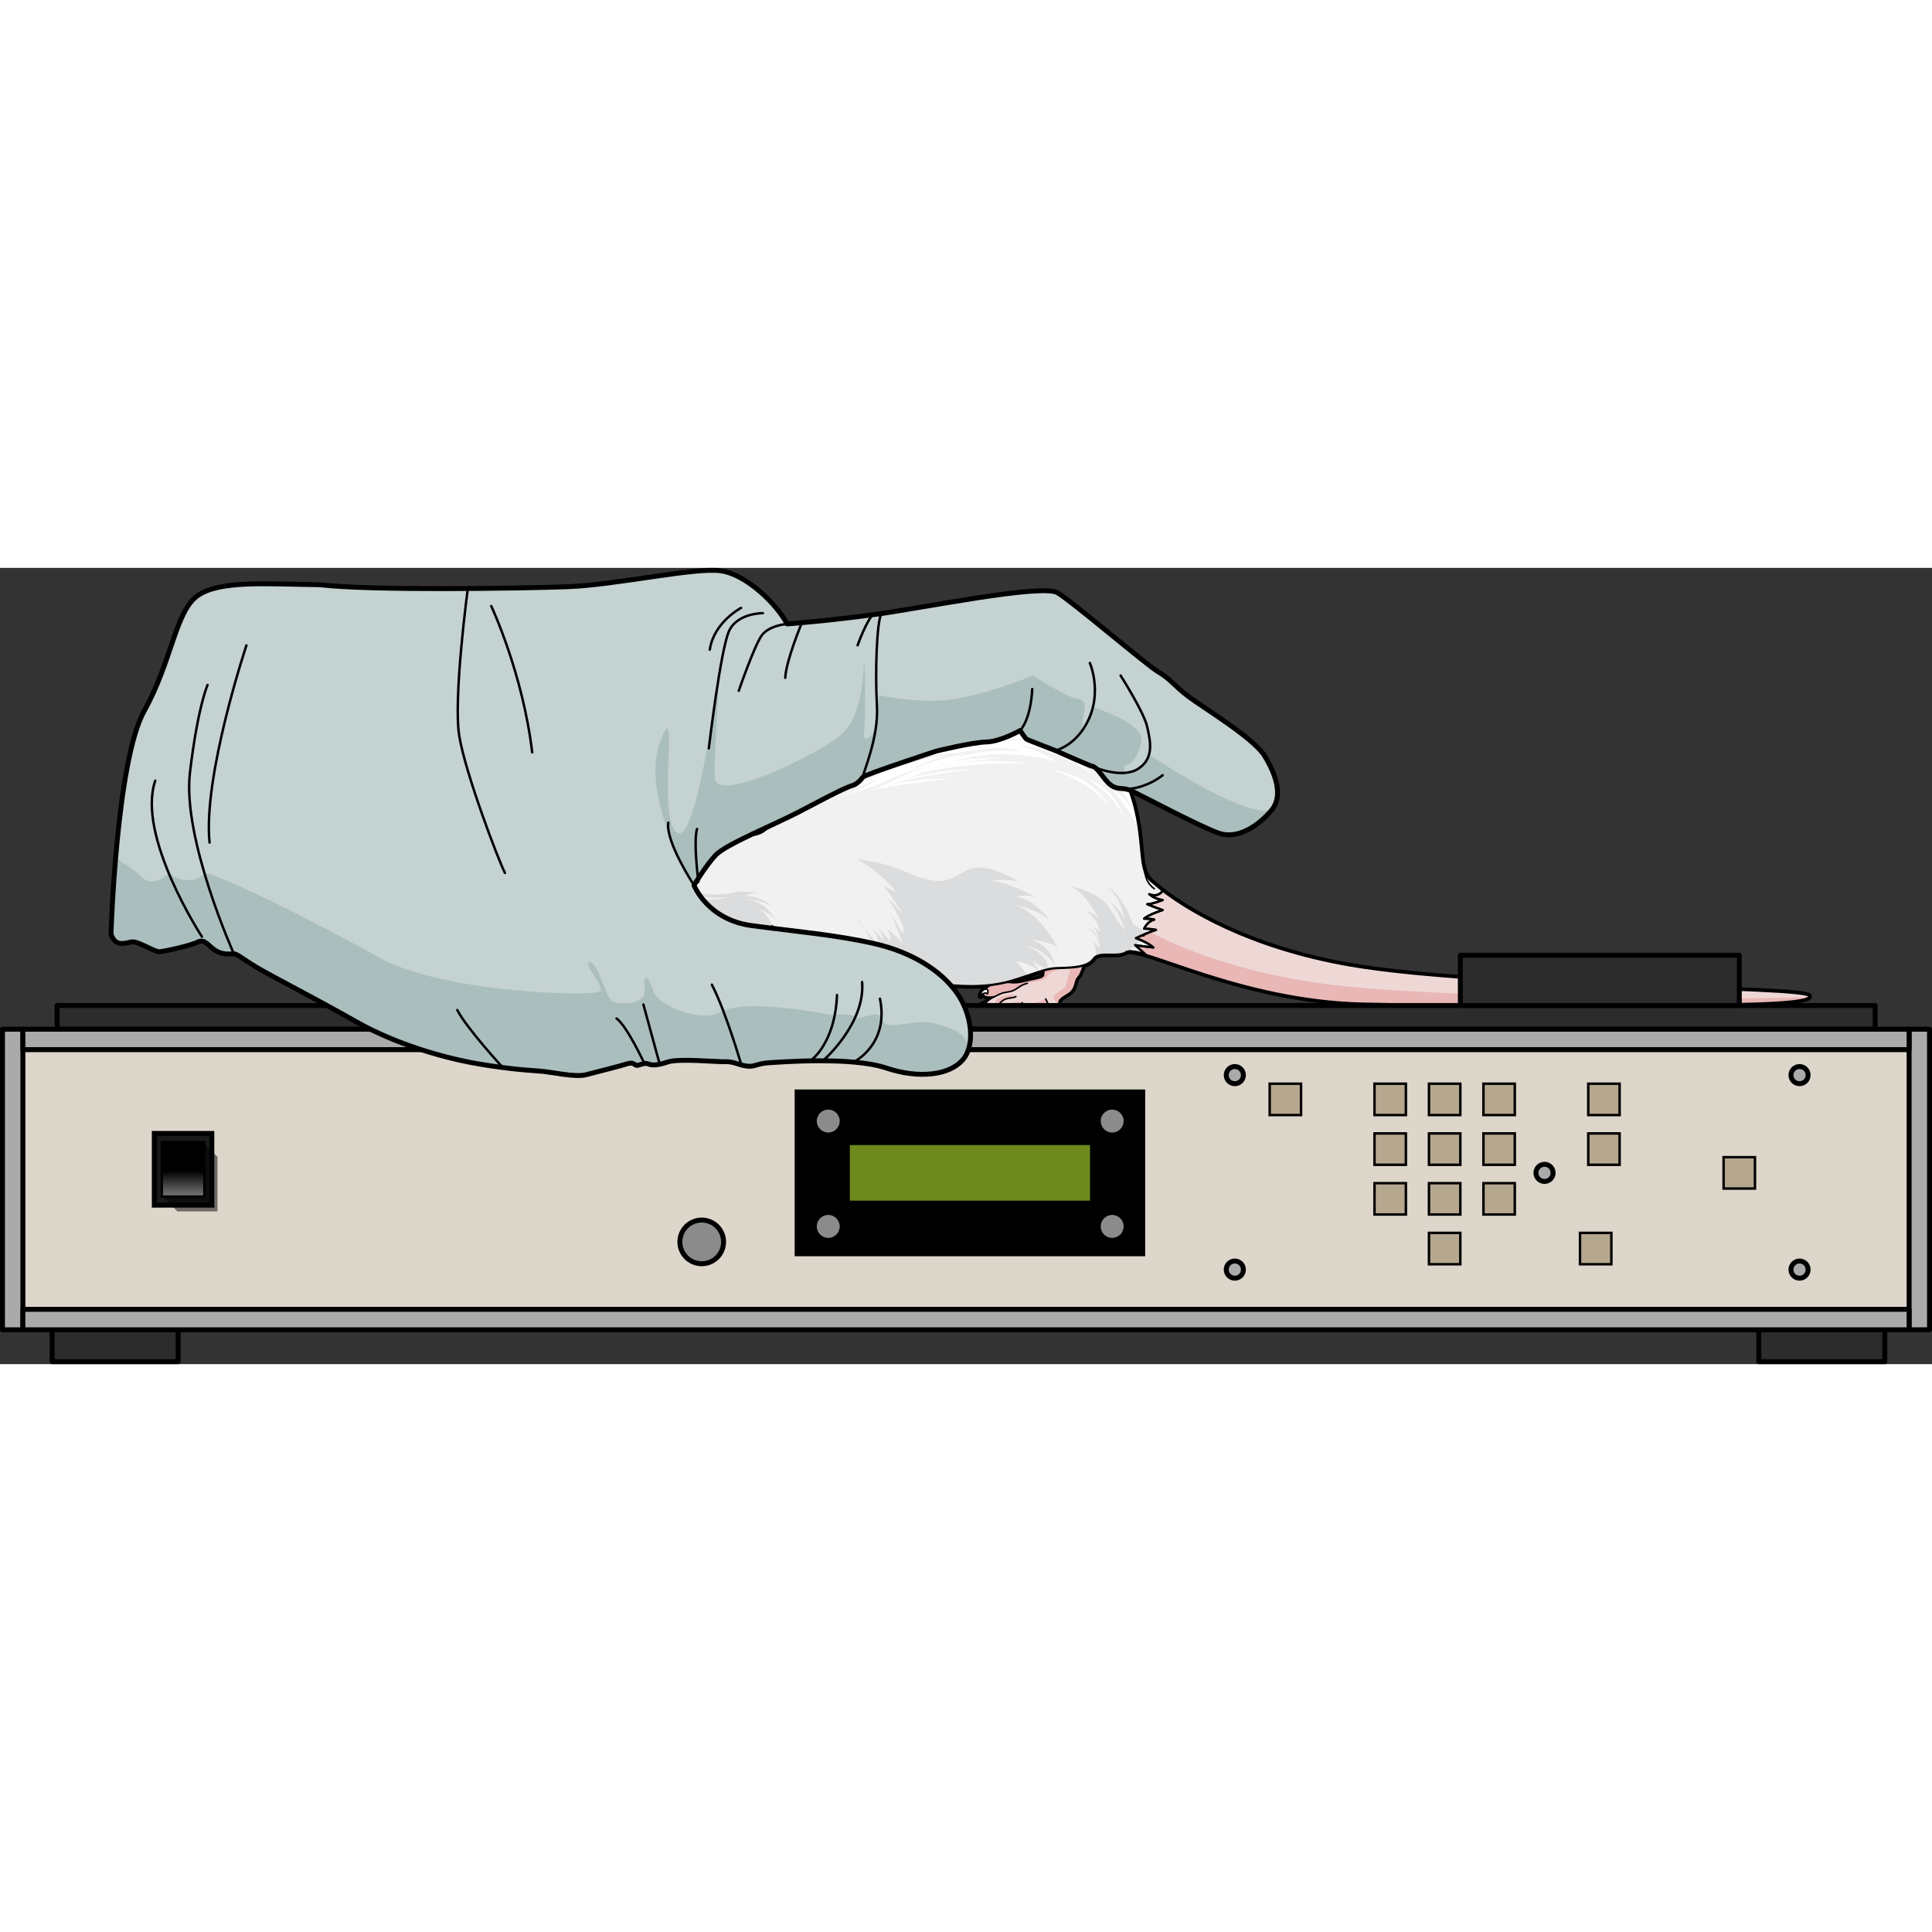 <?xml version="1.0" encoding="utf-8"?>
<!-- Created by: Science Figures, www.sciencefigures.org, Generator: Science Figures Editor -->
<!DOCTYPE svg PUBLIC "-//W3C//DTD SVG 1.1//EN" "http://www.w3.org/Graphics/SVG/1.1/DTD/svg11.dtd">
<svg version="1.1" id="Layer_1" xmlns="http://www.w3.org/2000/svg" xmlns:xlink="http://www.w3.org/1999/xlink" 
	 width="800px" height="800px" viewBox="0 0 390.166 160.807" enable-background="new 0 0 390.166 160.807"
	 xml:space="preserve">
<rect x="0" y="0" width="390.166" height="160.807" fill="#333333" stroke="none"/>
<g>
	<g>
		<g>
			
				<path fill="none" stroke="#000000" stroke-width="1.052" stroke-linecap="round" stroke-linejoin="round" stroke-miterlimit="10" d="
				M272.623,80.293c-20.768-3.607-32.987-11.403-37.829-15.105l0.01,0.008l-2.438-2.04c-2.01-2.01-1.585-4.917-2.379-10.52
				c-0.793-5.604-2.694-11.315-6.45-15.491c-3.754-4.177-5.286-8.724-11.364-11.684c-6.081-2.961-13.694-5.552-20.089-4.335
				c-6.398,1.215-13.11,2.907-18.292,6.555c-5.181,3.649-7.666,7.033-11.948,7.348c-3.584,0.267-9.096-0.838-12.684-0.396
				l0.005-0.006c-0.255-2.625,1.154-4.251,0.997-5.994c-0.16-1.744-3.015-0.793-5.182,0.951c-2.17,1.746-1.955,5.763-2.348,8.301
				l0.006-0.001c-0.332,0.396-0.64,0.855-0.938,1.428c-1.27,2.432-4.493,3.647-6.609,4.281c-2.115,0.635-5.073,1.955-6.766,3.7
				c-1.691,1.746-4.968,4.324-7.505,6.762c-2.541,2.438-4.548,3.919-5.659,4.976c-1.108,1.057-1.163,2.272-0.527,3.331
				c0.633,1.058,1.269,2.749,1.743,2.8c0.478,0.055,1.113,0,1.269,0.688c0.159,0.688,0.478,1.48,2.328,2.274
				c1.85,0.792,2.379,1.373,6.344,1.427c3.963,0.055,5.973,0.158,8.088,0.581c2.113,0.423,4.176-0.952,7.136,0
				c2.961,0.95,7.14,2.962,10.205,4.865c3.065,1.902,4.653,2.748,2.801,4.971c-1.849,2.218-2.061,3.804-4.177,4.281
				c-2.112,0.475-3.858,0.103-5.021,0.58c-1.163,0.475-2.062,0.846-3.225,1.004c-0.742,0.102-1.248,0.321-1.587,0.624
				c-1.678-0.028-2.139,1.621-2.139,1.621c0.692-0.797,1.399-0.736,1.729-0.646c0.079,0.245,0.277,0.47,0.459,0.63
				c-0.602,0.418-0.787,1.075-0.787,1.075c0.394-0.428,0.794-0.503,1.1-0.47c0.05,0.292,0.285,0.655,1.173,0.655
				c1.48,0,2.222,0.054,3.33-0.317c1.11-0.37,2.59-0.315,2.59-0.315l0.065,0.075c-0.989,0.308-1.077,1.561-1.077,1.561
				c0.617-0.979,1.414-0.653,1.414-0.653c0.083-0.083,0.148-0.188,0.196-0.296l0.46,0.527c1.48,0.055,1.689-0.634,3.012-0.581
				c1.322,0.054,2.222-0.263,2.854-0.633c0.636-0.371,2.222-0.213,2.802-0.848c0.583-0.635,2.54-0.528,4.759-1.32
				c2.22-0.792,5.709-3.065,9.463-2.643c3.754,0.421,4.812-0.213,7.824-0.477c3.014-0.266,5.127-0.107,9.41,0.526
				c3.358,0.499,7.56,0.787,11.588,0.207l-0.391,0.066c0,0-0.977,0.332-1.509,0.922c-0.865,0.301-0.873,1.406-0.873,1.406
				c0.197-0.261,0.377-0.421,0.539-0.521c0.133,1.058,2.357,0.578,2.357,0.578c-0.724,0.292-1.345,0.778-1.827,1.296
				c-0.012-0.001-0.021-0.008-0.033-0.007c-1.414,0.106-1.414,1.738-1.414,1.738c0.244-0.325,0.467-0.523,0.664-0.639
				c-0.291,0.585-0.318,1.06,0.049,1.13c0.486,0.094,1.232-0.13,1.814-0.369c-0.255,0.474-0.265,0.993-0.265,0.993
				c0.243-0.324,0.465-0.521,0.663-0.637c-0.123,0.316-0.18,0.629,0.011,0.731c0.249,0.134,0.93,0.063,1.486-0.024
				c-0.062,0.266-0.064,0.471-0.064,0.471c0.201-0.269,0.385-0.435,0.556-0.556c0.187-0.036,0.31-0.063,0.31-0.063
				s-0.479,0.272-0.172,0.53c0.31,0.255,1.54,0.188,2.837-0.223c1.297-0.41,1.297-1.642,1.913-1.642
				c0.613,0,1.877-0.066,2.563-0.441c0.683-0.377,1.81,0.171,2.254,0.784c0.444,0.615,1.309,2.044,2.356,1.264
				c0.169-0.125,0.177-0.368,0.115-0.66c0.245-0.153,0.559-0.011,0.559-0.011c-0.181-0.754-0.556-0.938-0.888-0.933
				c-0.181-0.418-0.377-0.838-0.467-1.163c-0.24-0.854,0.305-1.162,1.878-2.151c1.569-0.991,1.196-2.563,1.845-3.245
				c0.65-0.684,0.717-1.457,1.279-2.511v-0.003c0.838-0.271,1.517-0.675,1.931-1.285c1.112-1.64,4.748-0.195,6.559-1.322
				c3.036-1.483,22.979,9.79,47.813,10.361c13.298,0.307,29.766,0.577,42.792,0.307c14.105-0.293,47.398,0.502,47.398-1.778
				C365.4,84.477,300.392,85.116,272.623,80.293z M210.691,82.35c-0.171,0.514-2.461,0.787-3.719,1.117
				c-2.797,0.729-3.054-0.064-4.468,0.372l-0.166,0.028c0.568-0.119,1.136-0.251,1.689-0.411c3.05-0.887,4.959-1.67,6.663-2.15
				v0.001C210.832,81.269,210.863,81.838,210.691,82.35z M232.184,73.563c-0.396,0.155-0.788,0.318-1.147,0.476
				C231.397,73.882,231.784,73.72,232.184,73.563z M230.561,74.248c-0.67,0.301-1.148,0.533-1.148,0.533
				S229.89,74.549,230.561,74.248z"/>
			<g>
				<path fill="#EED8D6" d="M218.907,80.251c-0.563,1.054-0.629,1.827-1.279,2.511c-0.648,0.682-0.275,2.254-1.845,3.245
					c-1.573,0.989-2.118,1.297-1.878,2.151c0.237,0.855,1.213,2.371,0.681,2.767c-1.048,0.78-1.912-0.648-2.356-1.264
					c-0.444-0.613-1.571-1.161-2.254-0.784c-0.686,0.375-1.949,0.441-2.563,0.441c-0.616,0-0.616,1.231-1.913,1.642
					c-1.297,0.411-2.527,0.478-2.837,0.223c-0.308-0.258,0.172-0.53,0.172-0.53s-1.843,0.411-2.287,0.172
					c-0.447-0.241,0.444-1.641,0.444-1.539c0,0.104-1.779,0.991-2.668,0.82c-0.889-0.17,0.444-2.664,2.562-3.519
					c0,0-2.543,0.549-2.354-0.82c0.136-0.99,1.84-1.564,1.84-1.564l2.134-0.363c1.414-0.437,1.671,0.356,4.468-0.372
					c1.258-0.33,3.548-0.604,3.719-1.117c0.172-0.512,0.141-1.081,0-1.043v-1.788h8.071L218.907,80.251z"/>
				<g>
					<path fill="#E8B7B6" d="M210.691,81.307v-1.788h3.877c0.282,0.48,0.557,1.134,0.078,1.293c-0.78,0.26-2.91,1.042-2.995,1.476
						c-0.089,0.434-0.955,1.041-2.822,1.302c-1.864,0.26-2.865,0.911-3.646,1.519c-0.78,0.608-2.3,0.78-3.213,0.912
						c-0.412,0.061-1.189,0.337-1.997,0.673c-0.709,0.024-1.554-0.114-1.441-0.926c0.136-0.99,1.84-1.564,1.84-1.564l2.134-0.363
						c1.414-0.437,1.671,0.356,4.468-0.372c1.258-0.33,3.548-0.604,3.719-1.117C210.863,81.838,210.832,81.269,210.691,81.307z"/>
					<path fill="#E8B7B6" d="M215.783,86.007c-1.573,0.989-2.118,1.297-1.878,2.151c0.05,0.187,0.138,0.402,0.237,0.631
						c-0.725-0.909-1.364-1.645-1.364-1.901c0-0.564,0.999-1.304,1.868-1.867c0.868-0.563,0.564-1.129,1.127-2.561
						c0.566-1.432,0.521-2.733,0.521-2.733l-0.097-0.208h2.564l0.145,0.732c-0.563,1.054-0.629,1.827-1.279,2.511
						C216.979,83.443,217.353,85.016,215.783,86.007z"/>
					<path fill="#E8B7B6" d="M204.229,90.271c0.954-0.171,1.173,0,1.823-0.953c0.653-0.954,1.172-1.259,2.388-1.345
						c1.214-0.087,2.039-0.783,2.734-0.912c0.545-0.103,0.69,1.355,0.768,2.298c-0.535-0.472-1.401-0.793-1.966-0.482
						c-0.686,0.375-1.949,0.441-2.563,0.441c-0.616,0-0.616,1.231-1.913,1.642c-0.806,0.255-1.581,0.375-2.132,0.373
						C203.501,90.807,203.833,90.345,204.229,90.271z"/>
					<path fill="#E8B7B6" d="M201.41,90.316c0.563-0.129,0.909-0.693,1.258-1.519c0.347-0.825,1.604-0.911,2.776-1.172
						c1.173-0.262,0.259,0.998-0.815,1.216c-1.077,0.218-1.226,1.084-1.572,1.475c-0.114,0.128-0.284,0.436-0.46,0.784
						c-0.143-0.229,0.238-0.448,0.238-0.448s-1.355,0.297-2.021,0.234C201.008,90.588,201.218,90.361,201.41,90.316z"/>
					<path fill="#E8B7B6" d="M201.061,87.626c0.392-1.042,1.737-1.175,2.82-1.39c1.087-0.217,1.476,0.521,0.913,0.563
						c-0.565,0.045-0.913,0.305-1.996,0.521c-1.084,0.218-0.91,0.565-1.434,1.606c-0.13,0.262-0.377,0.541-0.672,0.816
						c0.094-0.185,0.188-0.336,0.246-0.41c-0.251,0.199-1.799,0.929-2.614,0.771c-0.377-0.073-0.352-0.564-0.037-1.17
						c0.255,0.075,0.517,0.133,0.734,0.165C199.888,89.23,200.668,88.666,201.061,87.626z"/>
				</g>
				
					<path fill="none" stroke="#000000" stroke-width="0.316" stroke-linecap="round" stroke-linejoin="round" stroke-miterlimit="10" d="
					M200.886,86.587c1.061-0.545,1.335-0.751,2.905-0.99c1.572-0.239,1.933-1.317,3.677-1.692"/>
				
					<path fill="none" stroke="#000000" stroke-width="0.316" stroke-linecap="round" stroke-linejoin="round" stroke-miterlimit="10" d="
					M212.471,90.002c-0.433-0.561-0.754-1.776-0.754-1.776c-0.36-0.852-0.543-1.164-0.543-1.164"/>
				
					<path fill="none" stroke="#000000" stroke-width="0.316" stroke-linecap="round" stroke-linejoin="round" stroke-miterlimit="10" d="
					M202.835,90.652c0.684-0.647,0.34-1.229,1.794-1.811c1.449-0.58,1.827-1.024,1.827-1.024"/>
				
					<path fill="none" stroke="#000000" stroke-width="0.316" stroke-linecap="round" stroke-linejoin="round" stroke-miterlimit="10" d="
					M200.992,89.285c0.714-0.684,0.349-1.045,1.535-1.912c0.889-0.648,1.945-0.409,2.63-0.786"/>
				
					<path fill="none" stroke="#000000" stroke-width="0.316" stroke-linecap="round" stroke-linejoin="round" stroke-miterlimit="10" d="
					M218.907,80.251c-0.563,1.054-0.629,1.827-1.279,2.511c-0.648,0.682-0.275,2.254-1.845,3.245
					c-1.573,0.989-2.118,1.297-1.878,2.151c0.237,0.855,1.213,2.371,0.681,2.767c-1.048,0.78-1.912-0.648-2.356-1.264
					c-0.444-0.613-1.571-1.161-2.254-0.784c-0.686,0.375-1.949,0.441-2.563,0.441c-0.616,0-0.616,1.231-1.913,1.642
					c-1.297,0.411-2.527,0.478-2.837,0.223c-0.308-0.258,0.172-0.53,0.172-0.53s-1.843,0.411-2.287,0.172
					c-0.447-0.241,0.444-1.641,0.444-1.539c0,0.104-1.779,0.991-2.668,0.82c-0.889-0.17,0.444-2.664,2.562-3.519
					c0,0-2.543,0.549-2.354-0.82c0.136-0.99,1.84-1.564,1.84-1.564l2.134-0.363c1.414-0.437,1.671,0.356,4.468-0.372
					c1.258-0.33,3.548-0.604,3.719-1.117c0.172-0.512,0.141-1.081,0-1.043v-1.788h8.071L218.907,80.251z"/>
				
					<path fill="#FFFFFF" stroke="#000000" stroke-width="0.316" stroke-linecap="round" stroke-linejoin="round" stroke-miterlimit="10" d="
					M201.286,88.991c0.372-0.027,0.508,0.835,0.219,1.16c0,0-0.653-0.727-1.631,0.578C199.874,90.729,199.874,89.099,201.286,88.991
					z"/>
				
					<path fill="#FFFFFF" stroke="#000000" stroke-width="0.316" stroke-linecap="round" stroke-linejoin="round" stroke-miterlimit="10" d="
					M199.025,87.876c0.372-0.029,0.507,0.833,0.216,1.16c0,0-0.65-0.728-1.63,0.578C197.611,89.614,197.611,87.982,199.025,87.876z"
					/>
				
					<path fill="#FFFFFF" stroke="#000000" stroke-width="0.316" stroke-linecap="round" stroke-linejoin="round" stroke-miterlimit="10" d="
					M199.196,85.048c0.32-0.024,0.435,0.711,0.186,0.99c0,0-0.556-0.62-1.393,0.492C197.989,86.53,197.989,85.141,199.196,85.048z"
					/>
				
					<path fill="#FFFFFF" stroke="#000000" stroke-width="0.316" stroke-linecap="round" stroke-linejoin="round" stroke-miterlimit="10" d="
					M203.384,89.532c0.373-0.031,0.508,0.834,0.219,1.159c0,0-0.651-0.727-1.633,0.579C201.97,91.271,201.97,89.64,203.384,89.532z"
					/>
				
					<path fill="#FFFFFF" stroke="#000000" stroke-width="0.316" stroke-linecap="round" stroke-linejoin="round" stroke-miterlimit="10" d="
					M213.738,89.527c0,0,1.158-0.796,1.521,0.727c0,0-0.616-0.29-0.797,0.361C214.463,90.615,213.702,90.288,213.738,89.527z"/>
			</g>
			<g>
				<g>
					<path fill="#F1F1F2" d="M227.396,77.641c-1.811,1.127-5.446-0.317-6.559,1.322c-1.108,1.639-4.121,1.796-7.03,1.849
						c-2.907,0.053-4.861,1.215-9.779,2.645c-4.914,1.426-10.572,1.108-14.854,0.473c-4.283-0.634-6.396-0.792-9.41-0.526
						c-3.013,0.264-4.07,0.897-7.824,0.477c-3.754-0.423-7.243,1.851-9.463,2.643c-2.219,0.792-4.176,0.686-4.759,1.32
						c-0.58,0.635-2.166,0.477-2.802,0.848c-0.633,0.37-1.532,0.687-2.854,0.633c-1.322-0.053-1.531,0.636-3.012,0.581
						c-1.48-0.052-1.059-1.214-1.059-1.214s-1.479-0.055-2.59,0.315c-1.108,0.371-1.85,0.317-3.33,0.317
						c-1.479,0-1.159-1.014-1.159-1.014s-1.009-0.624-0.798-1.258c0.211-0.636,0.848-1.059,2.01-1.218
						c1.163-0.158,2.062-0.529,3.225-1.004c1.163-0.478,2.909-0.105,5.021-0.58c2.116-0.478,2.328-2.063,4.177-4.281
						c1.853-2.223,0.265-3.068-2.801-4.971c-3.065-1.903-7.244-3.915-10.205-4.865c-2.96-0.952-5.022,0.423-7.136,0
						c-2.115-0.423-4.125-0.526-8.088-0.581c-3.965-0.054-4.494-0.635-6.344-1.427c-1.851-0.794-2.169-1.587-2.328-2.274
						c-0.155-0.688-0.791-0.634-1.269-0.688c-0.475-0.051-1.11-1.742-1.743-2.8c-0.636-1.059-0.581-2.274,0.527-3.331
						c1.111-1.057,3.118-2.537,5.659-4.976c2.537-2.438,5.813-5.016,7.505-6.762c1.692-1.745,4.65-3.065,6.766-3.7
						c2.116-0.634,5.34-1.85,6.609-4.281c1.269-2.431,2.674-2.967,5.604-4.229c3.212-1.382,10.257,0.265,14.538-0.054
						c4.282-0.314,6.768-3.698,11.948-7.348c5.182-3.647,11.894-5.34,18.292-6.555c6.395-1.217,14.008,1.374,20.089,4.335
						c6.078,2.96,7.61,7.507,11.364,11.684c3.756,4.176,5.657,9.887,6.45,15.491c0.794,5.603,0.369,8.51,2.379,10.52l2.438,2.04
						c0,0-0.783,1.443-2.717,0.703c1.078,0.987,2.717,1.185,2.717,1.185s-2.133,0.84-3.12,0.84c1.432,0.592,3.12,1.185,3.12,1.185
						s-2.741,0.839-3.745,1.729c1.021,0.099,1.022-0.05,2.058,0.197c-1.433,0.346-2.058,1.826-2.058,1.826s1.612,0.05,2.402,0.247
						c-1.737,0.542-4.049,1.675-4.049,1.675s2.42,0.844,3.506,1.881c-3.062-0.346-3.663-0.478-3.663-0.478l2.172,1.99
						C231.427,78.175,228.441,76.991,227.396,77.641z"/>
					<path fill="#F1F1F2" d="M154.972,79.378c1.137-1.702,1.98-4.603,0.989-7.125"/>
					<path fill="#F1F1F2" d="M143.03,69.399c-1.284-0.284-3.397,0.31-5.548,0.562"/>
					<path fill="#F1F1F2" d="M168.243,84.219c2.137-0.37,3.512-1.412,3.701-2.934"/>
					<path fill="#F1F1F2" d="M233.116,64.811c-1.623-1.217-1.742-2.459-2.058-3.949"/>
					<path fill="#F1F1F2" d="M233.116,74.781c-2.299-0.368-2.433-0.505-3.381-1.182"/>
					<path fill="#F1F1F2" d="M118.675,67.405c1.377,0.405,3.112,0.633,4.896,0.633c1.78,0,3.701-0.228,4.021,0"/>
				</g>
				<path fill="#F1F1F2" d="M154.109,86.993c-1.094,0-1.803,0.382-2.661,0c-0.857-0.379-1.284,0.333-1.569,0.856
					c-0.286,0.524-1.635,0.203-1.888,0.84"/>
				<path fill="#F1F1F2" d="M148.262,86.233c-1.332,0-2.663-0.617-3.566,0.238c-0.904,0.854-1.379,0.809-2.427,0.903
					c-1.046,0.095-1.382,0.423-1.356,0.934"/>
			</g>
			<path fill="#FCDDD6" d="M142.632,37.885c0.393-2.538,0.178-6.555,2.348-8.301c2.167-1.744,5.021-2.695,5.182-0.951
				c0.157,1.743-1.252,3.369-0.997,5.994l-1.709,2.254L142.632,37.885z"/>
			<path fill="#EEC8C7" d="M143.38,32.338c-0.49,4.912,5.089,1.238,5.814,0.458l0.033,0.101c-0.086,0.528-0.125,1.1-0.063,1.73
				l-1.709,2.254l-4.823,1.004C142.876,36.308,142.885,34.157,143.38,32.338z"/>
			
				<path fill="none" stroke="#000000" stroke-width="0.316" stroke-linecap="round" stroke-linejoin="round" stroke-miterlimit="10" d="
				M142.632,37.885c0.393-2.538,0.178-6.555,2.348-8.301c2.167-1.744,5.021-2.695,5.182-0.951c0.157,1.743-1.252,3.369-0.997,5.994
				l-1.709,2.254L142.632,37.885z"/>
			<g>
				<path fill="#FFFFFF" d="M135.804,59.261c-0.548,0.092-1.074,0.044-1.559-0.058C135.18,59.293,135.804,59.261,135.804,59.261z"/>
				<path fill="#FFFFFF" d="M114.603,59.726c0.143-0.237,0.323-0.472,0.559-0.695c1.111-1.057,3.118-2.537,5.659-4.976
					c2.537-2.438,5.813-5.016,7.505-6.762c1.692-1.745,4.65-3.065,6.766-3.7c2.116-0.634,5.34-1.85,6.609-4.281
					c1.269-2.431,2.674-2.967,5.604-4.229c3.212-1.382,10.257,0.265,14.538-0.054c4.282-0.314,6.768-3.698,11.948-7.348
					c5.182-3.647,11.894-5.34,18.292-6.555c6.395-1.217,14.008,1.374,20.089,4.335c6.078,2.96,7.61,7.507,11.364,11.684
					c3.706,4.121,5.602,9.734,6.413,15.269c-3.2-5.465-7.673-11.664-12.102-13.028l3.179,2.729c0,0-7.793-5.907-15.266-6.226
					c0,0,4.613,0.954,7.632,3.338c0,0-11.924-4.452-25.916,1.592c-13.992,6.041-24.324,6.2-30.845,5.564
					c-6.518-0.637-9.063-1.113-11.447,0.477l1.591,0.479c0,0-2.387,2.354-4.454,2.767c0,0,2.452-0.174,3.48-1.076
					c-0.878,1.011-3.444,3.43-7.136,2.284c-4.609-1.434-5.726-0.797-8.109,1.271c-2.386,2.066-2.226,2.647,1.272,2.992
					c3.498,0.346,4.133,1.086,6.042,0c0,0-0.796,1.936-4.292,1.458c0,0,2.702,1.113,4.292,0c0,0-2.703,2.066-5.725,1.272
					c0,0,0.895,0.639,2.099,0.897c-1.076-0.106-2.563-0.378-4.007-1.057c-2.702-1.271-5.087-1.59-6.36-1.113
					c-1.271,0.478,2.387,2.387,0.319,2.545s-2.067,0.158-2.067,0.158l1.908,1.114c0,0-2.705,0.637-4.77-0.953
					C117.369,58.436,117.208,61.659,114.603,59.726z"/>
				<path fill="#FFFFFF" d="M145.802,49.027c0.22-0.251,0.338-0.42,0.338-0.42C146.061,48.763,145.946,48.901,145.802,49.027z"/>
			</g>
			<g>
				<path fill="#FCDDD6" d="M114.267,60.593c0.002-0.008,0.002-0.015,0.004-0.021h0.002
					C114.272,60.571,114.269,60.585,114.267,60.593z"/>
				<path fill="#EEC8C7" d="M114.235,60.945c0.012,0.253,0.218,0.664,0.629,0.738c0.739,0.134,2.025-0.557,2.474-0.177
					c0,0,0.918,2.849-0.16,3.233c-0.296,0.105-0.592,0.251-0.872,0.387c-0.47-0.199-1.07-1.763-1.672-2.766
					C114.362,61.91,114.228,61.43,114.235,60.945z"/>
				<path fill="#FCDDD6" d="M114.261,60.617c-0.006,0.027-0.013,0.067-0.019,0.113C114.247,60.692,114.255,60.657,114.261,60.617z"
					/>
			</g>
			<path fill="#DBDCDD" d="M173.005,58.812c9.509,1.417,8.297,2.428,13.963,4.023c5.668,1.598,6.881-2.202,10.525-2.322
				c3.644-0.121,8.196,2.852,8.196,2.852c-2.833-0.708-5.566-0.101-5.566-0.101c2.835-0.101,9.311,3.34,9.311,3.34
				c-2.43-0.809-4.276-0.203-4.276-0.203c4.123,0.607,6.938,4.961,6.938,4.961c-1.998-2.229-7.448-3.443-7.448-3.443
				c5.529,1.723,8.937,8.806,8.937,8.806c-1.518-1.418-5.566-1.644-5.566-1.644c4.353,0.987,5.061,5.171,5.061,5.171
				c-2.835-3.765-5.61-3.831-5.61-3.831c3.921,1.6,4.258,3.902,4.26,4.632c-0.1,0.02-0.198,0.043-0.295,0.067l-2.956-1.741
				l1.439,2.163c-0.007,0.003-0.014,0.005-0.021,0.009c-1.349-1.57-4.737-2.172-4.737-2.172c1.594,1.743,2.31,2.983,2.311,2.986
				c-0.98,0.333-2.096,0.701-3.439,1.092c-4.914,1.426-10.572,1.108-14.854,0.473c-3.675-0.543-5.756-0.736-8.174-0.611
				c2.734-0.262,2.223-1.028,1.921-2.141c-0.46-1.687-2.531-4.757-2.531-4.757l2.327,2.529l-2.934-4.453l3.037,2.53l-3.037-7.589
				c0,0,2.934,5.868,2.73,3.744c-0.201-2.125-3.438-6.68-3.438-6.68s1.417,1.314,2.833,2.936c1.415,1.619-3.441-5.263-3.441-5.263
				l2.429,1.418C178.467,61.646,173.005,58.812,173.005,58.812z"/>
			<g>
				<path fill="#DBDCDD" d="M220.522,72.162c-0.491-0.336-0.867-0.523-0.867-0.523C219.979,71.731,220.269,71.918,220.522,72.162z"
					/>
				<path fill="#DBDCDD" d="M224.005,68.626c2.025,3.34,3.139,4.555,3.139,4.555s-0.91-3.543-3.139-5.971
					c0,0,2.327,1.82,3.139,3.946c0,0-0.506-4.655-3.945-6.882c0,0,3.292,1.036,5.592,7.702c0,0,2.566,1.508,5.052,2.826
					c-0.4-0.019-0.766-0.027-1.054-0.017c-3.013,0.105-3.542,1.795-5.392,2.854c-1.761,1.005-5.099-0.186-6.374,1.111
					c0.663-1.062,0.221-2.357-0.545-3.447l1.605,1.442c0,0,0.303-2.048-2.428-3.972c0,0,1.335,0.304,2.439,2.529
					c0,0-0.477-2.096-1.572-3.143c0.5,0.341,1.116,0.832,1.572,1.438c0,0-0.133-2.869-2.905-4.275c0,0,2.104,0.313,2.905,1.832
					c0,0-3.047-6.073-6.083-6.882C216.012,64.274,221.981,65.286,224.005,68.626z"/>
			</g>
			<g>
				<path fill="#DBDCDD" d="M174.642,72.851c-1.053-1.223-1.958-2.202-1.958-2.202C173.426,71.145,174.083,71.957,174.642,72.851z"
					/>
				<path fill="#DBDCDD" d="M174.141,74.725l-0.51-0.548C173.798,74.296,173.972,74.49,174.141,74.725z"/>
				<path fill="#DBDCDD" d="M170.754,75.529c-0.706-0.544-1.202-0.913-1.202-0.913C169.982,74.855,170.38,75.173,170.754,75.529z"/>
				<path fill="#DBDCDD" d="M171.944,79.378l2.196,1.907c0,0-1.179-3.65-3.387-5.756c1.524,1.169,4.027,3.137,4.624,3.886
					c0,0-0.682-2.047-1.979-3.265l2.414,2.031c0,0-0.811-2.28-1.673-3.457l2.546,2.73c0,0-0.746-2.524-2.045-4.604
					c1.204,1.398,2.6,3.124,3.066,4.093c0,0-0.291-2.985-1.819-4.369c0,0,2.257,2.042,2.549,2.841c0,0,0-1.554-1.82-3.253
					c0,0,2.635,2.396,3.204,3.327c0,0,0.217-1.603-0.801-2.623c0,0,3.204,1.935,5.098,5.886c0.721,1.501,1.103,3.187,1.288,4.691
					c-2.07-0.206-3.664-0.215-5.643-0.041c-3.013,0.264-4.07,0.897-7.824,0.477c-1.375-0.157-2.716,0.052-3.973,0.417l-0.384-0.077
					C169.575,83.862,172.736,82.902,171.944,79.378z"/>
				<path fill="#DBDCDD" d="M173.399,76.15l-0.395-0.335C173.143,75.917,173.271,76.029,173.399,76.15z"/>
			</g>
			<g>
				<path fill="#DBDCDD" d="M154.42,65.804c0,0-0.551-0.104-1.352-0.209C153.564,65.571,154.038,65.62,154.42,65.804z"/>
				<path fill="#DBDCDD" d="M126.596,69.555c3.587-0.402,0.755-4.428,0.755-4.428c0.63-1.496-1.007-3.165-1.007-3.165
					c3.966-1.51,8.246,1.386,11.495,2.807c3.247,1.42,8.019,1.411,10.152,0.817c1.372-0.381,3.637-0.181,5.077,0.009
					c-1.376,0.064-2.896,0.712-2.896,0.712c2.993-0.379,5.788,2.014,5.788,2.014c-2.111-1.196-5.379-1.448-5.379-1.448
					c4.283,0.566,6.105,4.219,6.105,4.219c-0.944-1.258-4.129-2.581-4.129-2.581c3.681,1.888,4.067,5.099,3.479,8.555
					c-0.125,0.741-0.411,1.273-0.77,1.67c0.393-1.386-1.098-2.233-3.522-3.737c-3.065-1.903-7.244-3.915-10.205-4.865
					c-2.96-0.952-5.022,0.423-7.136,0c-2.063-0.412-4.04-0.521-7.813-0.577C126.592,69.555,126.595,69.555,126.596,69.555z"/>
			</g>
			<path fill="#D5959D" d="M117.338,61.507c0.29,1.169-0.042,2.199-0.673,2.539c-0.63,0.341-0.334,0.821,0.46,0.703
				c0.791-0.119,0.902-0.849,0.609-2.258c-0.292-1.408-0.534-1.165-2.041-0.824c-1.504,0.341-1.469-0.235-1.421-1.154
				c0,0-0.028,1.258,0.752,1.175C115.804,61.605,117.174,61.141,117.338,61.507z"/>
			<g>
				<path fill="#F6B7D2" d="M136.891,53.067c0.243,0.406,0.436,0.515,0.948,0.771c0.512,0.257,0.359,0.486,0.025,0.486
					s-0.592-0.332-0.924,0.128c-0.333,0.463-0.77,1.465-2.785,1.49c-2.018,0.025-2.298-0.823-2.967-1.208
					c-0.666-0.385-1.155-0.156-1.129-0.681c0.024-0.526,1.282-0.345,1.693-1.424c0.412-1.077,1.566-1.155,2.402-1.155
					C135.118,51.476,136.065,51.707,136.891,53.067z"/>
				<g>
					<path fill="#EE4023" d="M131.599,53.813c0,1.262,1.032,2.131,2.557,2.131c1.523,0,2.735-0.816,2.735-2.08
						c0-1.263-1.212-2.388-2.735-2.388C132.631,51.476,131.599,52.551,131.599,53.813z"/>
					<path fill="#EB3F23" d="M131.627,53.803c0,1.252,1.023,2.114,2.536,2.114c1.512,0,2.714-0.81,2.714-2.064
						c0-1.253-1.202-2.369-2.714-2.369C132.65,51.484,131.627,52.551,131.627,53.803z"/>
					<path fill="#E93D23" d="M131.654,53.794c0,1.242,1.016,2.098,2.516,2.098s2.693-0.804,2.693-2.048
						c0-1.243-1.193-2.351-2.693-2.351S131.654,52.552,131.654,53.794z"/>
					<path fill="#E63C23" d="M131.682,53.785c0,1.232,1.008,2.081,2.496,2.081s2.672-0.797,2.672-2.032
						c0-1.233-1.184-2.332-2.672-2.332S131.682,52.552,131.682,53.785z"/>
					<path fill="#E33A23" d="M131.709,53.775c0,1.223,1,2.065,2.477,2.065s2.65-0.791,2.65-2.016c0-1.223-1.174-2.313-2.65-2.313
						S131.709,52.553,131.709,53.775z"/>
					<path fill="#E03923" d="M131.736,53.766c0,1.213,0.992,2.048,2.457,2.048s2.629-0.785,2.629-2c0-1.213-1.164-2.295-2.629-2.295
						S131.736,52.553,131.736,53.766z"/>
					<path fill="#DE3723" d="M131.764,53.756c0,1.203,0.984,2.032,2.438,2.032s2.607-0.779,2.607-1.983s-1.154-2.277-2.607-2.277
						S131.764,52.554,131.764,53.756z"/>
					<path fill="#DB3623" d="M131.792,53.747c0,1.193,0.976,2.015,2.417,2.015s2.586-0.772,2.586-1.967s-1.145-2.258-2.586-2.258
						S131.792,52.554,131.792,53.747z"/>
					<path fill="#D83422" d="M131.819,53.738c0,1.183,0.968,1.998,2.397,1.998c1.429,0,2.564-0.766,2.564-1.95
						s-1.136-2.24-2.564-2.24C132.787,51.546,131.819,52.554,131.819,53.738z"/>
					<path fill="#D63322" d="M131.848,53.729c0,1.173,0.959,1.981,2.377,1.981c1.417,0,2.543-0.759,2.543-1.934
						c0-1.174-1.126-2.221-2.543-2.221C132.807,51.555,131.848,52.555,131.848,53.729z"/>
					<path fill="#D33122" d="M131.875,53.719c0,1.164,0.951,1.965,2.357,1.965c1.404,0,2.521-0.753,2.521-1.918
						c0-1.165-1.117-2.203-2.521-2.203C132.826,51.563,131.875,52.555,131.875,53.719z"/>
					<path fill="#D03022" d="M131.902,53.709c0,1.154,0.943,1.949,2.337,1.949s2.501-0.747,2.501-1.902
						c0-1.155-1.107-2.184-2.501-2.184S131.902,52.556,131.902,53.709z"/>
					<path fill="#CD2E22" d="M131.93,53.7c0,1.144,0.936,1.932,2.317,1.932s2.479-0.74,2.479-1.886c0-1.145-1.098-2.165-2.479-2.165
						S131.93,52.556,131.93,53.7z"/>
					<path fill="#CB2D22" d="M131.957,53.691c0,1.134,0.928,1.916,2.298,1.916s2.458-0.734,2.458-1.87
						c0-1.135-1.088-2.146-2.458-2.146S131.957,52.557,131.957,53.691z"/>
					<path fill="#C82B22" d="M131.984,53.682c0,1.124,0.92,1.899,2.277,1.899c1.359,0,2.438-0.728,2.438-1.854
						c0-1.125-1.078-2.128-2.438-2.128C132.904,51.599,131.984,52.557,131.984,53.682z"/>
					<path fill="#C52A22" d="M132.013,53.672c0,1.114,0.911,1.882,2.257,1.882c1.348,0,2.416-0.721,2.416-1.837
						c0-1.115-1.068-2.109-2.416-2.109C132.924,51.608,132.013,52.558,132.013,53.672z"/>
					<path fill="#C22822" d="M132.04,53.663c0,1.105,0.903,1.866,2.237,1.866c1.336,0,2.395-0.715,2.395-1.821
						c0-1.105-1.059-2.091-2.395-2.091C132.943,51.617,132.04,52.558,132.04,53.663z"/>
					<path fill="#C02722" d="M132.068,53.653c0,1.095,0.895,1.85,2.217,1.85c1.323,0,2.374-0.709,2.374-1.805
						c0-1.096-1.051-2.073-2.374-2.073C132.963,51.625,132.068,52.559,132.068,53.653z"/>
					<path fill="#BD2522" d="M132.096,53.644c0,1.085,0.887,1.833,2.197,1.833c1.312,0,2.353-0.703,2.353-1.789
						c0-1.086-1.041-2.054-2.353-2.054C132.982,51.634,132.096,52.559,132.096,53.644z"/>
					<path fill="#BA2422" d="M132.123,53.635c0,1.075,0.879,1.816,2.178,1.816s2.331-0.696,2.331-1.772s-1.032-2.036-2.331-2.036
						S132.123,52.56,132.123,53.635z"/>
					<path fill="#B82222" d="M132.15,53.625c0,1.065,0.871,1.8,2.158,1.8s2.31-0.69,2.31-1.756s-1.022-2.017-2.31-2.017
						S132.15,52.56,132.15,53.625z"/>
					<path fill="#B52122" d="M132.178,53.616c0,1.056,0.863,1.783,2.139,1.783s2.288-0.684,2.288-1.74s-1.013-1.999-2.288-1.999
						S132.178,52.561,132.178,53.616z"/>
					<path fill="#B21F21" d="M132.205,53.606c0,1.046,0.855,1.767,2.119,1.767s2.267-0.677,2.267-1.724s-1.003-1.98-2.267-1.98
						S132.205,52.561,132.205,53.606z"/>
					<path fill="#AF1E21" d="M132.233,53.597c0,1.036,0.847,1.75,2.099,1.75s2.245-0.67,2.245-1.708s-0.993-1.961-2.245-1.961
						S132.233,52.561,132.233,53.597z"/>
					<path fill="#AD1C21" d="M132.261,53.588c0,1.026,0.839,1.733,2.078,1.733c1.241,0,2.225-0.664,2.225-1.691
						s-0.983-1.943-2.225-1.943C133.1,51.687,132.261,52.562,132.261,53.588z"/>
					<path fill="#AA1B21" d="M132.289,53.579c0,1.017,0.83,1.717,2.058,1.717c1.229,0,2.203-0.658,2.203-1.675
						c0-1.017-0.975-1.924-2.203-1.924C133.119,51.696,132.289,52.562,132.289,53.579z"/>
					<path fill="#A71921" d="M132.316,53.569c0,1.006,0.822,1.7,2.038,1.7c1.217,0,2.182-0.651,2.182-1.659
						c0-1.007-0.965-1.906-2.182-1.906C133.139,51.705,132.316,52.563,132.316,53.569z"/>
					<path fill="#A51821" d="M132.344,53.56c0,0.997,0.814,1.684,2.018,1.684c1.205,0,2.162-0.646,2.162-1.643
						c0-0.998-0.957-1.888-2.162-1.888C133.158,51.713,132.344,52.563,132.344,53.56z"/>
					<path fill="#A21621" d="M132.371,53.55c0,0.987,0.807,1.667,1.998,1.667c1.193,0,2.141-0.639,2.141-1.626
						c0-0.988-0.947-1.869-2.141-1.869C133.178,51.722,132.371,52.563,132.371,53.55z"/>
					<path fill="#9F1521" d="M132.398,53.541c0,0.978,0.799,1.651,1.979,1.651c1.182,0,2.119-0.633,2.119-1.61
						c0-0.979-0.938-1.851-2.119-1.851C133.197,51.731,132.398,52.564,132.398,53.541z"/>
					<path fill="#9C1321" d="M132.426,53.532c0,0.967,0.791,1.634,1.959,1.634c1.17,0,2.098-0.626,2.098-1.594
						c0-0.968-0.928-1.832-2.098-1.832C133.217,51.74,132.426,52.564,132.426,53.532z"/>
					<path fill="#9A1221" d="M132.454,53.522c0,0.958,0.782,1.618,1.938,1.618c1.158,0,2.076-0.62,2.076-1.578
						c0-0.958-0.918-1.813-2.076-1.813C133.236,51.749,132.454,52.565,132.454,53.522z"/>
					<path fill="#971021" d="M132.481,53.513c0,0.948,0.774,1.601,1.919,1.601c1.146,0,2.055-0.614,2.055-1.562
						c0-0.949-0.908-1.795-2.055-1.795C133.256,51.757,132.481,52.565,132.481,53.513z"/>
					<path fill="#940F21" d="M132.51,53.504c0,0.938,0.766,1.584,1.898,1.584c1.135,0,2.033-0.607,2.033-1.546
						c0-0.939-0.898-1.776-2.033-1.776C133.275,51.767,132.51,52.566,132.51,53.504z"/>
					<path fill="#910D21" d="M132.537,53.494c0,0.928,0.758,1.568,1.879,1.568c1.122,0,2.012-0.601,2.012-1.53
						c0-0.929-0.89-1.757-2.012-1.757C133.295,51.775,132.537,52.566,132.537,53.494z"/>
					<path fill="#8F0C21" d="M132.564,53.485c0,0.918,0.75,1.552,1.859,1.552c1.11,0,1.99-0.595,1.99-1.514s-0.88-1.739-1.99-1.739
						C133.314,51.784,132.564,52.567,132.564,53.485z"/>
					<path fill="#8C0A20" d="M132.592,53.476c0,0.909,0.742,1.535,1.839,1.535c1.099,0,1.97-0.588,1.97-1.497s-0.871-1.72-1.97-1.72
						C133.334,51.793,132.592,52.567,132.592,53.476z"/>
					<path fill="#890920" d="M132.619,53.466c0,0.899,0.734,1.518,1.819,1.518c1.087,0,1.948-0.582,1.948-1.481
						s-0.861-1.702-1.948-1.702C133.354,51.802,132.619,52.567,132.619,53.466z"/>
					<path fill="#870720" d="M132.646,53.457c0,0.889,0.727,1.501,1.8,1.501c1.075,0,1.927-0.576,1.927-1.464
						c0-0.89-0.852-1.684-1.927-1.684C133.373,51.811,132.646,52.568,132.646,53.457z"/>
					<path fill="#840620" d="M132.675,53.448c0,0.879,0.718,1.485,1.778,1.485c1.064,0,1.906-0.569,1.906-1.448
						c0-0.88-0.842-1.665-1.906-1.665C133.393,51.819,132.675,52.568,132.675,53.448z"/>
					<path fill="#810420" d="M132.702,53.438c0,0.87,0.71,1.469,1.759,1.469c1.053,0,1.885-0.563,1.885-1.432
						c0-0.871-0.832-1.646-1.885-1.646C133.412,51.828,132.702,52.569,132.702,53.438z"/>
					<path fill="#7E0320" d="M132.73,53.429c0,0.86,0.701,1.452,1.738,1.452c1.041,0,1.863-0.557,1.863-1.416
						c0-0.86-0.822-1.628-1.863-1.628C133.432,51.837,132.73,52.569,132.73,53.429z"/>
					<path fill="#7C0120" d="M132.758,53.419c0,0.85,0.693,1.436,1.719,1.436c1.028,0,1.842-0.55,1.842-1.4
						c0-0.851-0.813-1.609-1.842-1.609C133.451,51.846,132.758,52.57,132.758,53.419z"/>
					<path fill="#790020" d="M132.785,53.41c0,0.84,0.686,1.419,1.699,1.419c1.017,0,1.82-0.544,1.82-1.384
						c0-0.841-0.804-1.591-1.82-1.591C133.471,51.854,132.785,52.57,132.785,53.41z"/>
				</g>
				<path opacity="0.1" fill="#FFFFFF" d="M131.599,53.813c0,1.262,1.032,2.131,2.557,2.131c1.523,0,2.735-0.816,2.735-2.08
					c0-1.263-1.212-2.388-2.735-2.388C132.631,51.476,131.599,52.551,131.599,53.813z M131.924,53.813
					c0-1.147,0.96-2.013,2.231-2.013c1.307,0,2.41,0.945,2.41,2.063c0,1.018-1.015,1.755-2.41,1.755
					C132.82,55.618,131.924,54.892,131.924,53.813z"/>
				
					<linearGradient id="SVGID_1_" gradientUnits="userSpaceOnUse" x1="-1361.096" y1="55.943" x2="-1361.096" y2="53.19" gradientTransform="matrix(-1 0 0 1 -1226.929 0)">
					<stop  offset="0.461" style="stop-color:#FFFFFF"/>
					<stop  offset="1" style="stop-color:#000000"/>
				</linearGradient>
				<path opacity="0.4" fill="url(#SVGID_1_)" d="M133.825,53.19c1.181,0,2.219,0.558,2.896,1.413
					c-0.375,0.829-1.371,1.34-2.566,1.34c-1.47,0-2.473-0.812-2.543-2.003C132.23,53.476,132.991,53.19,133.825,53.19z"/>
				<circle opacity="0.5" cx="133.987" cy="53.468" r="0.464"/>
				
					<ellipse transform="matrix(-0.901 -0.433 0.433 -0.901 233.983 158.398)" opacity="0.8" fill="#FFFFFF" cx="135.016" cy="52.574" rx="0.786" ry="0.558"/>
				
					<ellipse transform="matrix(-0.862 0.506 -0.506 -0.862 274.364 29.884)" opacity="0.4" fill="#FFFFFF" cx="133.12" cy="52.232" rx="0.559" ry="0.322"/>
				
					<path fill="none" stroke="#000000" stroke-width="0.21" stroke-linecap="round" stroke-linejoin="round" stroke-miterlimit="10" d="
					M130.06,54.055c0.024-0.526,1.282-0.345,1.693-1.424c0.412-1.077,1.566-1.155,2.402-1.155c0.963,0,1.91,0.231,2.735,1.592
					c0.243,0.406,0.436,0.515,0.948,0.771"/>
			</g>
			<g>
				<path fill="#EED8D6" d="M154.972,83.415c-0.01,0.021-0.042,0.041-0.085,0.061C154.96,83.392,154.995,83.36,154.972,83.415z"/>
				<path fill="#EED8D6" d="M140.912,88.309c0,0-1.009-0.624-0.798-1.258c0.211-0.636,0.848-1.059,2.01-1.218
					c1.163-0.158,2.062-0.529,3.225-1.004c1.163-0.478,2.909-0.105,5.021-0.58c0.843-0.191,1.382-0.564,1.842-1.076h0.006
					c1.317-0.996,1.892-0.996,1.892-0.996l-1.551,1.662c0,0,1.907-0.169,2.328-0.363c-0.14,0.153-0.423,0.48-0.746,0.72
					c0.367-0.188,0.9-0.477,1.545-0.873c0,0-0.232,1.79-1.266,1.923c0,0,1.717,0.129,1.98-0.777c0,0-0.416,1.524-0.439,2.418
					c0,0,0.629-1.508,1.139-2.016c0,0-0.606,1.415-0.412,2.016c0.195,0.603,0.412,0.278,0.412,0.278l0.928-1.374
					c0,0,0.558,1.226-0.004,1.836c-0.123,0.062-0.229,0.132-0.306,0.216c-0.58,0.635-2.166,0.477-2.802,0.848
					c-0.633,0.37-1.532,0.687-2.854,0.633c-1.322-0.053-1.531,0.636-3.012,0.581c-1.48-0.052-1.059-1.214-1.059-1.214
					s-1.479-0.055-2.59,0.315c-1.108,0.371-1.85,0.317-3.33,0.317C140.593,89.322,140.912,88.309,140.912,88.309z"/>
			</g>
			<g>
				<path fill="#EED8D6" d="M154.972,83.415c-0.01,0.021-0.042,0.041-0.085,0.061C154.96,83.392,154.995,83.36,154.972,83.415z"/>
				<path fill="#EED8D6" d="M140.912,88.309c0,0-1.009-0.624-0.798-1.258c0.211-0.636,0.848-1.059,2.01-1.218
					c1.163-0.158,2.062-0.529,3.225-1.004c1.163-0.478,2.909-0.105,5.021-0.58c0.843-0.191,1.382-0.564,1.842-1.076h0.006
					c1.317-0.996,1.892-0.996,1.892-0.996l-1.551,1.662c0,0,1.907-0.169,2.328-0.363c-0.14,0.153-0.423,0.48-0.746,0.72
					c0.367-0.188,0.9-0.477,1.545-0.873c0,0-0.232,1.79-1.266,1.923c0,0,1.717,0.129,1.98-0.777c0,0-0.416,1.524-0.439,2.418
					c0,0,0.629-1.508,1.139-2.016c0,0-0.606,1.415-0.412,2.016c0.195,0.603,0.412,0.278,0.412,0.278l0.928-1.374
					c0,0,0.558,1.226-0.004,1.836c-0.123,0.062-0.229,0.132-0.306,0.216c-0.58,0.635-2.166,0.477-2.802,0.848
					c-0.633,0.37-1.532,0.687-2.854,0.633c-1.322-0.053-1.531,0.636-3.012,0.581c-1.48-0.052-1.059-1.214-1.059-1.214
					s-1.479-0.055-2.59,0.315c-1.108,0.371-1.85,0.317-3.33,0.317C140.593,89.322,140.912,88.309,140.912,88.309z"/>
			</g>
			<g>
				<path fill="#E8B7B6" d="M140.114,87.051c0.097-0.294,0.29-0.54,0.58-0.74c0.467,0.33,1.076,0.456,1.73,0.361
					c1.17-0.175,1.735-0.39,2.908-0.956c1.17-0.563,3.949-0.218,3.731,0.043c-0.216,0.261-1.953,0.523-3.255,0.348
					c-1.301-0.174-1.737,0.911-2.041,1.174c-0.304,0.259-2.559-0.263-2.645,0.432c-0.088,0.693,1.04,0.825,2.082,0.652
					c1.04-0.176,2.127-0.693,3.299-0.738c1.173-0.044,2.386-0.087,2.951-0.694c0.564-0.606,1.909-0.739,2.561-0.305
					c0.652,0.435,2.04,0.173,1.563,0.521c-0.478,0.347-1.736,0.087-2.131-0.155c-0.396-0.239-0.734-0.148-1.212,0.242
					c-0.477,0.391-0.565,0.912-1.519,1.085c-0.259,0.047-0.511,0.189-0.748,0.369c-0.11-0.005-1.504-0.038-2.568,0.315
					c-1.108,0.371-1.85,0.317-3.33,0.317c-1.479,0-1.159-1.014-1.159-1.014S139.903,87.685,140.114,87.051z"/>
				<path fill="#E8B7B6" d="M157.718,87.842c-0.58,0.635-2.166,0.477-2.802,0.848c-0.633,0.37-1.532,0.687-2.854,0.633
					c-1.322-0.053-1.531,0.636-3.012,0.581c-0.43-0.015-0.687-0.127-0.852-0.274c0.152-0.307,0.338-0.528,0.563-0.528
					c0.738,0,1.258-0.435,1.735-0.736c0.479-0.305,1.085-0.176,1.954-0.131c0.868,0.045,1.062-0.567,2.777-0.781
					C156.618,87.28,157.718,87.842,157.718,87.842"/>
			</g>
			<path fill="#F1F1F2" d="M147.589,66.362c0,0-7.387,1.643-11.824-3.327C135.765,63.035,139.076,68.873,147.589,66.362z"/>
			<path fill="#F1F1F2" d="M133.948,63.907c0,0-4.021-1.965-7.604-1.638L133.948,63.907z"/>
			<path fill="#F1F1F2" d="M131.599,63.907c0,0-3.437-1.496-5.676-1.268L131.599,63.907z"/>
			<path fill="#F1F1F2" d="M129.735,64.835c0,0-3.44-1.496-5.678-1.268L129.735,64.835z"/>
			<path fill="#F1F1F2" d="M133.843,66.658c0,0-3.297-1.085-5.505-1.195L133.843,66.658z"/>
			<path fill="#F1F1F2" d="M134.098,68.184c0,0-3.297-1.087-5.505-1.195L134.098,68.184z"/>
			<path fill="#F1F1F2" d="M132.899,67.256c0,0-3.299-1.086-5.507-1.194L132.899,67.256z"/>
			<path fill="#F1F1F2" d="M137.482,65.804c0,0-2.991-3.754-6.429-4.515L137.482,65.804z"/>
			<path fill="#F1F1F2" d="M127.307,68.716c0,0,2.317-0.513,6.323,0.608C133.63,69.324,129.825,66.88,127.307,68.716z"/>
			<path fill="#F1F1F2" d="M125.6,67.441c0,0,2.319-0.512,6.323,0.609C131.923,68.051,128.116,65.607,125.6,67.441z"/>
			<path fill="#F1F1F2" d="M124.146,66.377c0,0,2.317-0.51,6.323,0.611C130.47,66.988,126.661,64.543,124.146,66.377z"/>
			<path fill="#F1F1F2" d="M123.735,65.45c0,0,2.315-0.51,6.319,0.611C130.055,66.062,126.251,63.616,123.735,65.45z"/>
			<path fill="#F1F1F2" d="M125.021,65.049c0,0,2.317-0.511,6.323,0.61C131.345,65.659,127.54,63.216,125.021,65.049z"/>
			<path fill="#F1F1F2" d="M124.428,63.943c0,0,2.318-0.512,6.325,0.609C130.753,64.553,126.945,62.107,124.428,63.943z"/>
			<g>
				<g>
					<path fill="#FCDDD6" d="M146.353,48.563c0,0,0.533-0.801,0.988-2.719c0.07-0.495,0.165-0.988,0.281-1.405
						c0.475-2.959,1.428-6.766,6.292-7.03c4.861-0.265,8.723,3.753,5.972,9.303c-0.784,1.588-1.55,2.569-2.251,3.194
						c-0.053,0.047-0.106,0.096-0.161,0.139c-0.554,0.458-1.064,0.704-1.513,0.859h-0.002c-0.007,0.034-0.595,2.487-3.741,3.028
						c-1.73,0.301-2.045-1.963-2.045-1.963l0.877,0.604c0.317-0.67-1.855-1.674-1.855-1.674c0.582-0.012,1.388,0.576,1.388,0.576
						c-0.154-0.553-1.388-1.572-1.388-1.572c0.787-0.607,1.388,0.414,1.388,0.414c-0.052-1.003-1.388-1.123-1.388-1.123
						c0.759-0.606,1.231-0.104,1.352,0.055c-0.802-1.242-3.048-0.155-3.048-0.155l0.764-1.78l-1.167,1.174
						c0,0,0.011-0.298,0.044-0.747C146.934,48.045,146.676,48.349,146.353,48.563z"/>
					<path fill="#EEC8C7" d="M157.784,49.77c1.13-1.189-2.019,0.976-2.813,0c-0.794-0.979-0.52-1.384,0-3.51
						c0.521-2.125-1.907-5.972-5.248-4.251l0.858,0.732c0,0-2.534,0.183-2.96,1.697c-0.427,1.518-0.527,4.049-0.527,4.049
						l1.167-1.174l-0.764,1.78c0,0,2.308-1.122,3.084,0.202c0,0-0.502-0.809-1.388-0.102c0,0,1.336,0.12,1.388,1.123
						c0,0-0.601-1.021-1.388-0.414c0,0,1.233,1.02,1.388,1.572c0,0-0.806-0.588-1.388-0.576c0,0,2.173,1.004,1.855,1.674
						l-0.877-0.604c0,0,0.314,2.264,2.045,1.963c3.169-0.546,3.743-3.032,3.743-3.032S157.146,50.437,157.784,49.77z"/>
					<path fill="#D5959D" d="M150.582,48.459c1.098,0.059,0.461,3.155,1.189,3.381c0.729,0.227,0.825-0.42,0.631-1.729
						c-0.192-1.311,0.293-1.846,1.175-3.448c0.883-1.604-0.641-3.253-0.641-3.253c-1.289-1.502-2.764,0-2.764,0
						s2.213,0.523,2.045,1.838c0,0-0.584-1.36-2.045-0.628l1.84,1.236c0,0-1.984-0.709-2.693-0.405l1.263,0.81
						c0,0-0.149-0.202-1.263,0.405C149.319,46.665,148.605,48.353,150.582,48.459z"/>
				</g>
				
					<path fill="none" stroke="#000000" stroke-width="0.316" stroke-linecap="round" stroke-linejoin="round" stroke-miterlimit="10" d="
					M146.353,48.563c0,0,0.792-1.163,1.27-4.124c0.475-2.959,1.428-6.766,6.292-7.03c4.861-0.265,8.723,3.753,5.972,9.303
					c-2.748,5.553-5.231,3.703-5.708,5.129"/>
				
					<path fill="none" stroke="#000000" stroke-width="0.316" stroke-linecap="round" stroke-linejoin="round" stroke-miterlimit="10" d="
					M155.961,50.899c-0.198,0.993-1.678,3.529-5.379,3.106"/>
				
					<path fill="none" stroke="#000000" stroke-width="0.316" stroke-linecap="round" stroke-linejoin="round" stroke-miterlimit="10" d="
					M152.937,43.409c0,0,1.523,1.649,0.641,3.253c-0.882,1.603-1.367,2.138-1.175,3.448c0.194,1.31,0.098,1.956-0.631,1.729
					c-0.729-0.226-0.146-3.042-1.189-3.381"/>
				<path fill="#DBDCDD" d="M143.03,52.63c0,0,3.094-1.559,4.064-3.637c0,0,0.382,1.817-0.742,2.482c0,0,1.27-0.593,1.521-1.035
					c0,0-0.995,1.732-1.945,2.189c0,0,1.377-0.082,1.945-0.661c0,0-1.384,1.672-2.77,1.741c0,0,1.526,0.433,1.991,0.251
					c0,0-2.748,1.394-3.69,0.606c0,0,0.189-1.041,1.193-1.388c0,0-0.564,0.083-1.258,0.53c0,0,0.442-0.698,1.199-0.944L143.03,52.63
					z"/>
			</g>
			<path fill="#EED8D6" d="M272.623,80.293c-20.768-3.607-32.987-11.403-37.829-15.105l0.01,0.008c0,0-0.783,1.443-2.717,0.703
				c1.078,0.987,2.717,1.185,2.717,1.185s-2.133,0.84-3.12,0.84c1.432,0.592,3.12,1.185,3.12,1.185s-2.741,0.839-3.745,1.729
				c1.021,0.099,1.022-0.05,2.058,0.197c-1.433,0.346-2.058,1.826-2.058,1.826s1.612,0.05,2.402,0.247
				c-0.789,0.246-1.688,0.612-2.444,0.94c0,0,0.12,0.373-0.346,0.151c-0.73,0.326-1.259,0.583-1.259,0.583s2.42,0.844,3.506,1.881
				c-3.062-0.346-3.663-0.478-3.663-0.478l2.172,1.99c0,0-2.985-1.184-4.03-0.534c3.036-1.483,22.979,9.79,47.813,10.361
				c13.298,0.307,29.766,0.577,42.792,0.307c14.105-0.293,47.398,0.502,47.398-1.778C365.4,84.477,300.392,85.116,272.623,80.293z"
				/>
			<path fill="#E8B7B6" d="M365.319,86.704c-16.214,0.511-69.729,0.299-93.986-2.237c-20.581-2.151-34.022-8.246-39.1-10.923
				c-0.421,0.163-0.837,0.338-1.217,0.503c0,0,0.12,0.373-0.346,0.151c-0.73,0.326-1.259,0.583-1.259,0.583s2.42,0.844,3.506,1.881
				c-3.062-0.346-3.663-0.478-3.663-0.478l2.172,1.99c0,0-2.985-1.184-4.03-0.534c3.036-1.483,22.979,9.79,47.813,10.361
				c13.298,0.307,29.766,0.577,42.792,0.307C331.734,88.023,363.642,88.769,365.319,86.704z"/>
			
				<path fill="none" stroke="#000000" stroke-width="0.444" stroke-linecap="round" stroke-linejoin="round" stroke-miterlimit="10" d="
				M272.623,80.293c-20.768-3.607-32.987-11.403-37.829-15.105l0.01,0.008c0,0-0.783,1.443-2.717,0.703
				c1.078,0.987,2.717,1.185,2.717,1.185s-2.133,0.84-3.12,0.84c1.432,0.592,3.12,1.185,3.12,1.185s-2.741,0.839-3.745,1.729
				c1.021,0.099,1.022-0.05,2.058,0.197c-1.433,0.346-2.058,1.826-2.058,1.826s1.612,0.05,2.402,0.247
				c-0.789,0.246-1.688,0.612-2.444,0.94c0,0,0.12,0.373-0.346,0.151c-0.73,0.326-1.259,0.583-1.259,0.583s2.42,0.844,3.506,1.881
				c-3.062-0.346-3.663-0.478-3.663-0.478l2.172,1.99c0,0-2.985-1.184-4.03-0.534c3.036-1.483,22.979,9.79,47.813,10.361
				c13.298,0.307,29.766,0.577,42.792,0.307c14.105-0.293,47.398,0.502,47.398-1.778C365.4,84.477,300.392,85.116,272.623,80.293z"
				/>
			<g>
				<g>
					
						<path fill="none" stroke="#000000" stroke-width="0.444" stroke-linecap="round" stroke-linejoin="round" stroke-miterlimit="10" d="
						M227.396,77.641c-1.811,1.127-5.446-0.317-6.559,1.322c-1.108,1.639-4.121,1.796-7.03,1.849
						c-2.907,0.053-4.861,1.215-9.779,2.645c-4.914,1.426-10.572,1.108-14.854,0.473c-4.283-0.634-6.396-0.792-9.41-0.526
						c-3.013,0.264-4.07,0.897-7.824,0.477c-3.754-0.423-7.243,1.851-9.463,2.643c-2.219,0.792-4.176,0.686-4.759,1.32
						c-0.58,0.635-2.166,0.477-2.802,0.848c-0.633,0.37-1.532,0.687-2.854,0.633c-1.322-0.053-1.531,0.636-3.012,0.581
						c-1.48-0.052-1.059-1.214-1.059-1.214s-1.479-0.055-2.59,0.315c-1.108,0.371-1.85,0.317-3.33,0.317
						c-1.479,0-1.159-1.014-1.159-1.014s-1.009-0.624-0.798-1.258c0.211-0.636,0.848-1.059,2.01-1.218
						c1.163-0.158,2.062-0.529,3.225-1.004c1.163-0.478,2.909-0.105,5.021-0.58c2.116-0.478,2.328-2.063,4.177-4.281
						c1.853-2.223,0.265-3.068-2.801-4.971c-3.065-1.903-7.244-3.915-10.205-4.865c-2.96-0.952-5.022,0.423-7.136,0
						c-2.115-0.423-4.125-0.526-8.088-0.581c-3.965-0.054-4.494-0.635-6.344-1.427c-1.851-0.794-2.169-1.587-2.328-2.274
						c-0.155-0.688-0.791-0.634-1.269-0.688c-0.475-0.051-1.11-1.742-1.743-2.8c-0.636-1.059-0.581-2.274,0.527-3.331
						c1.111-1.057,3.118-2.537,5.659-4.976c2.537-2.438,5.813-5.016,7.505-6.762c1.692-1.745,4.65-3.065,6.766-3.7
						c2.116-0.634,5.34-1.85,6.609-4.281c1.269-2.431,2.674-2.967,5.604-4.229c3.212-1.382,10.257,0.265,14.538-0.054
						c4.282-0.314,6.768-3.698,11.948-7.348c5.182-3.647,11.894-5.34,18.292-6.555c6.395-1.217,14.008,1.374,20.089,4.335
						c6.078,2.96,7.61,7.507,11.364,11.684c3.756,4.176,5.657,9.887,6.45,15.491c0.794,5.603,0.369,8.51,2.379,10.52l2.438,2.04
						c0,0-0.783,1.443-2.717,0.703c1.078,0.987,2.717,1.185,2.717,1.185s-2.133,0.84-3.12,0.84c1.432,0.592,3.12,1.185,3.12,1.185
						s-2.741,0.839-3.745,1.729c1.021,0.099,1.022-0.05,2.058,0.197c-1.433,0.346-2.058,1.826-2.058,1.826s1.612,0.05,2.402,0.247
						c-1.737,0.542-4.049,1.675-4.049,1.675s2.42,0.844,3.506,1.881c-3.062-0.346-3.663-0.478-3.663-0.478l2.172,1.99
						C231.427,78.175,228.441,76.991,227.396,77.641z"/>
					
						<path fill="none" stroke="#000000" stroke-width="0.316" stroke-linecap="round" stroke-linejoin="round" stroke-miterlimit="10" d="
						M154.972,79.378c1.137-1.702,1.98-4.603,0.989-7.125"/>
					
						<path fill="none" stroke="#000000" stroke-width="0.316" stroke-linecap="round" stroke-linejoin="round" stroke-miterlimit="10" d="
						M143.03,69.399c-1.284-0.284-3.397,0.31-5.548,0.562"/>
					
						<path fill="none" stroke="#000000" stroke-width="0.316" stroke-linecap="round" stroke-linejoin="round" stroke-miterlimit="10" d="
						M168.243,84.219c2.137-0.37,3.512-1.412,3.701-2.934"/>
					
						<path fill="none" stroke="#000000" stroke-width="0.316" stroke-linecap="round" stroke-linejoin="round" stroke-miterlimit="10" d="
						M233.116,64.811c-1.623-1.217-1.742-2.459-2.058-3.949"/>
					
						<path fill="none" stroke="#000000" stroke-width="0.316" stroke-linecap="round" stroke-linejoin="round" stroke-miterlimit="10" d="
						M118.675,67.405c1.377,0.405,3.112,0.633,4.896,0.633c1.78,0,3.701-0.228,4.021,0"/>
				</g>
				
					<path fill="none" stroke="#000000" stroke-width="0.316" stroke-linecap="round" stroke-linejoin="round" stroke-miterlimit="10" d="
					M154.109,86.993c-1.094,0-1.803,0.382-2.661,0c-0.857-0.379-1.284,0.333-1.569,0.856c-0.286,0.524-1.635,0.203-1.888,0.84"/>
				
					<path fill="none" stroke="#000000" stroke-width="0.316" stroke-linecap="round" stroke-linejoin="round" stroke-miterlimit="10" d="
					M148.262,86.233c-1.332,0-2.663-0.617-3.566,0.238c-0.904,0.854-1.379,0.809-2.427,0.903c-1.046,0.095-1.382,0.423-1.356,0.934"
					/>
			</g>
			<path fill="#FFFFFF" d="M121.354,54.278c0,0,3.891,3.791,9.306,3.791C130.659,58.069,124.946,58.756,121.354,54.278z"/>
			<path fill="#FFFFFF" d="M127.134,56.228c0,0,3.887,3.791,9.304,3.791C136.438,60.019,130.725,60.707,127.134,56.228z"/>
			<path fill="#FFFFFF" d="M122.141,55.164c0,0,3.891,3.79,9.305,3.79C131.445,58.954,125.733,59.643,122.141,55.164z"/>
			<path fill="#FFFFFF" d="M122.931,56.148c0,0,3.887,3.79,9.302,3.79C132.232,59.938,126.523,60.628,122.931,56.148z"/>
			<path fill="#FFFFFF" d="M123.324,56.84c0,0,3.889,3.788,9.305,3.788C132.629,60.628,126.918,61.316,123.324,56.84z"/>
			<path fill="#FFFFFF" d="M120.886,56.698c0,0,3.891,3.791,9.306,3.791C130.191,60.489,124.479,61.179,120.886,56.698z"/>
			<path fill="#FFFFFF" d="M119.146,56.978c0,0,3.89,3.79,9.304,3.79C128.45,60.768,122.739,61.457,119.146,56.978z"/>
			<path fill="#FFFFFF" d="M207.563,39.51c0,0-13.473-2.041-22.371,2.123C185.191,41.633,194.335,39.021,207.563,39.51z"/>
			<path fill="#FFFFFF" d="M196.559,40.628c0,0-8.583,0.023-16.89,3.005C179.669,43.633,186.454,41.81,196.559,40.628z"/>
			<path fill="#FFFFFF" d="M175.826,44.907c0,0,4.733-2.288,16.327-2.368C192.153,42.539,181.134,43.762,175.826,44.907z"/>
			<path fill="#FFFFFF" d="M186.031,40.662c0,0,4.734-2.287,16.328-2.369C202.359,38.293,191.34,39.518,186.031,40.662z"/>
			<path fill="#F1F1F2" d="M199.177,36.74c0,0-8.734-0.08-15.187,4.163C183.99,40.903,189.379,38.129,199.177,36.74z"/>
			<path fill="#F1F1F2" d="M193.381,37.396c0,0-8.737-0.082-15.189,4.163C178.191,41.559,183.584,38.782,193.381,37.396z"/>
			<path fill="#F1F1F2" d="M207.18,34.838c0,0-8.585-1.611-15.68,1.438C191.5,36.275,197.29,34.488,207.18,34.838z"/>
			<path fill="#F1F1F2" d="M188.399,39.926c0,0-5.144,0.897-9.228,3.021c-4.08,2.12-12,3.837-14.368,4.083
				c0,0,8.812-1.34,11.837-2.369C179.669,43.633,182.275,41.396,188.399,39.926z"/>
			<g>
				<path fill="none" stroke="#000000" stroke-width="0.21" stroke-linecap="round" stroke-miterlimit="10" d="M122.409,62.419
					c0,0,4.669,4.181,9.769,7.802s7.35,8.411,7.35,8.411"/>
				<path fill="none" stroke="#000000" stroke-width="0.21" stroke-linecap="round" stroke-miterlimit="10" d="M122.62,64.317
					c0,0,3.36,10.002,12.175,17.806"/>
				<path fill="none" stroke="#000000" stroke-width="0.21" stroke-linecap="round" stroke-miterlimit="10" d="M122.167,66.161
					c0,0,0.196,3.392,2.453,7.432c2.258,4.042,4.536,8.499,5.737,10.268"/>
				<path fill="none" stroke="#000000" stroke-width="0.21" stroke-linecap="round" stroke-miterlimit="10" d="M121.207,66.909
					c0,0,0.824,7.177,2.337,12.164"/>
				<path fill="none" stroke="#000000" stroke-width="0.21" stroke-linecap="round" stroke-miterlimit="10" d="M120.026,63.854
					c0,0-1.826,2.612-1.34,6.901c0.487,4.292,0.905,6.178,2.108,8.901"/>
			</g>
			<path fill="#F1F1F2" d="M223.198,42.084c0,0-3.988-6.472-14.022-7.443C209.176,34.641,217.698,36.366,223.198,42.084z"/>
			<path fill="#F1F1F2" d="M203.677,33.455c0,0,7.55-1.079,11.542,2.263C215.219,35.718,210.256,33.455,203.677,33.455z"/>
			<path fill="#F1F1F2" d="M218.237,40.897c0,0-1.725-5.069-9.6-5.069C208.638,35.828,214.568,36.582,218.237,40.897z"/>
			<path fill="#F1F1F2" d="M220.718,41.65c0,0,5.607,1.081,8.306,7.443C229.023,49.094,225.788,44.456,220.718,41.65z"/>
			<path fill="#F1F1F2" d="M206.157,37.013c0,0-5.934-2.155-13.482,1.403C192.675,38.416,198.929,36.259,206.157,37.013z"/>
			<path fill="#F1F1F2" d="M215.002,33.022c0,0-5.503-5.177-16.179-3.235C198.823,29.787,208.207,28.925,215.002,33.022z"/>
			<path fill="#F1F1F2" d="M200.873,31.297c0,0-8.306-1.617-16.612,3.451C184.261,34.748,191.271,31.297,200.873,31.297z"/>
			<path fill="#F1F1F2" d="M192.998,33.993c0,0-9.6-0.648-17.151,6.473C175.847,40.466,183.398,34.857,192.998,33.993z"/>
			<path fill="#F1F1F2" d="M177.573,42.517c0,0-6.361,3.019-15.206,4.42C162.367,46.937,169.809,47.585,177.573,42.517z"/>
			<path fill="#F1F1F2" d="M170.887,43.596c0,0-3.56,1.832-9.492,3.126C161.395,46.722,167.434,46.829,170.887,43.596z"/>
			<path fill="#F1F1F2" d="M179.407,39.495c0,0-3.775,2.913-7.874,4.531C171.533,44.026,176.495,43.271,179.407,39.495z"/>
			<path fill="#FFFFFF" d="M223.954,48.017c0,0-3.345-6.256-11.648-7.227C212.306,40.79,218.778,42.191,223.954,48.017z"/>
			<path fill="#FFFFFF" d="M227.081,50.711c0,0-1.402-5.931-7.44-8.089C219.641,42.622,225.031,45.75,227.081,50.711z"/>
			
				<path fill="#FFFFFF" stroke="#000000" stroke-width="0.316" stroke-linecap="round" stroke-linejoin="round" stroke-miterlimit="10" d="
				M140.646,86.45c0,0,0.469,0.469-0.327,1.048c0,0-0.978-0.506-1.92,0.58C138.398,88.078,138.871,86.34,140.646,86.45z"/>
			
				<path fill="#FFFFFF" stroke="#000000" stroke-width="0.316" stroke-linecap="round" stroke-linejoin="round" stroke-miterlimit="10" d="
				M141.645,87.725c0.258-0.007,0.327,0.834-0.218,1.123c0,0-0.83-0.579-1.628,0.289C139.799,89.137,140.161,87.76,141.645,87.725z"
				/>
			
				<path fill="#FFFFFF" stroke="#000000" stroke-width="0.316" stroke-linecap="round" stroke-linejoin="round" stroke-miterlimit="10" d="
				M148.611,88.693c0.161,0.009,0.108,0.652-0.218,0.979c0,0-0.797-0.326-1.414,0.653C146.979,90.325,147.09,88.621,148.611,88.693z
				"/>
		</g>
	</g>
	<g>
		<rect x="11.528" y="88.385" fill="#2C2C2C" width="367.158" height="4.787"/>
		
			<rect x="11.528" y="88.385" fill="none" stroke="#000000" stroke-linecap="round" stroke-linejoin="round" stroke-miterlimit="10" width="367.158" height="4.787"/>
		<rect x="10.528" y="153.865" fill="#2C2C2C" width="25.444" height="6.441"/>
		<rect x="355.191" y="153.865" fill="#2C2C2C" width="25.445" height="6.441"/>
		
			<rect x="10.528" y="153.865" fill="none" stroke="#000000" stroke-linecap="round" stroke-linejoin="round" stroke-miterlimit="10" width="25.444" height="6.441"/>
		
			<rect x="355.191" y="153.865" fill="none" stroke="#000000" stroke-linecap="round" stroke-linejoin="round" stroke-miterlimit="10" width="25.445" height="6.441"/>
		<rect x="4.622" y="97.295" fill="#DDD6CB" width="380.921" height="52.447"/>
		<rect x="0.5" y="93.172" fill="#AAAAAA" width="4.122" height="60.693"/>
		
			<rect x="0.5" y="93.172" fill="none" stroke="#000000" stroke-linecap="round" stroke-linejoin="round" stroke-miterlimit="10" width="4.122" height="60.693"/>
		<rect x="385.543" y="93.172" fill="#AAAAAA" width="4.123" height="60.693"/>
		
			<rect x="385.543" y="93.172" fill="none" stroke="#000000" stroke-linecap="round" stroke-linejoin="round" stroke-miterlimit="10" width="4.123" height="60.693"/>
		<rect x="4.622" y="93.172" fill="#AAAAAA" width="380.921" height="4.123"/>
		
			<rect x="4.622" y="93.172" fill="none" stroke="#000000" stroke-linecap="round" stroke-linejoin="round" stroke-miterlimit="10" width="380.921" height="4.123"/>
		<rect x="4.622" y="149.742" fill="#AAAAAA" width="380.921" height="4.123"/>
		
			<rect x="4.622" y="149.742" fill="none" stroke="#000000" stroke-linecap="round" stroke-linejoin="round" stroke-miterlimit="10" width="380.921" height="4.123"/>
		<rect x="160.481" y="105.34" width="70.787" height="33.68"/>
		<rect x="171.624" y="116.566" fill="#6E8A1C" width="48.502" height="11.227"/>
		<circle fill="#8B8B8B" cx="167.264" cy="111.721" r="2.317"/>
		<circle fill="#8B8B8B" cx="224.604" cy="111.721" r="2.317"/>
		<g>
			<circle fill="#AAAAAA" cx="249.372" cy="102.439" r="1.733"/>
			<circle fill="#AAAAAA" cx="249.372" cy="141.717" r="1.733"/>
			<circle fill="#AAAAAA" cx="363.414" cy="102.439" r="1.733"/>
			<circle fill="#AAAAAA" cx="363.414" cy="141.717" r="1.733"/>
			<circle fill="#AAAAAA" cx="311.914" cy="122.18" r="1.733"/>
		</g>
		<g>
			
				<circle fill="none" stroke="#000000" stroke-linecap="round" stroke-linejoin="round" stroke-miterlimit="10" cx="249.372" cy="102.439" r="1.733"/>
			
				<circle fill="none" stroke="#000000" stroke-linecap="round" stroke-linejoin="round" stroke-miterlimit="10" cx="249.372" cy="141.717" r="1.733"/>
			
				<circle fill="none" stroke="#000000" stroke-linecap="round" stroke-linejoin="round" stroke-miterlimit="10" cx="363.414" cy="102.439" r="1.733"/>
			
				<circle fill="none" stroke="#000000" stroke-linecap="round" stroke-linejoin="round" stroke-miterlimit="10" cx="363.414" cy="141.717" r="1.733"/>
			
				<circle fill="none" stroke="#000000" stroke-linecap="round" stroke-linejoin="round" stroke-miterlimit="10" cx="311.914" cy="122.18" r="1.733"/>
		</g>
		<circle fill="#8B8B8B" cx="167.264" cy="132.994" r="2.317"/>
		<circle fill="#8B8B8B" cx="224.604" cy="132.994" r="2.317"/>
		
			<rect x="256.414" y="104.172" fill="none" stroke="#000000" stroke-width="0.3" stroke-miterlimit="10" width="6.333" height="6.334"/>
		<rect x="31.164" y="114.217" fill="#1A1A1A" width="11.616" height="14.482"/>
		<rect x="31.164" y="114.217" fill="none" stroke="#000000" stroke-miterlimit="10" width="11.616" height="14.482"/>
		<polygon opacity="0.5" points="32.921,127.061 35.831,129.971 43.919,129.971 43.919,118.936 41.327,116.346 		"/>
		<rect x="32.921" y="116.199" width="8.103" height="10.518"/>
		<rect x="32.921" y="116.199" fill="none" stroke="#000000" stroke-miterlimit="10" width="8.103" height="10.518"/>
		
			<rect x="277.581" y="104.172" fill="none" stroke="#000000" stroke-width="0.3" stroke-miterlimit="10" width="6.333" height="6.334"/>
		
			<rect x="288.58" y="104.172" fill="none" stroke="#000000" stroke-width="0.3" stroke-miterlimit="10" width="6.333" height="6.334"/>
		
			<rect x="299.579" y="104.172" fill="none" stroke="#000000" stroke-width="0.3" stroke-miterlimit="10" width="6.333" height="6.334"/>
		
			<rect x="277.581" y="114.217" fill="none" stroke="#000000" stroke-width="0.3" stroke-miterlimit="10" width="6.333" height="6.332"/>
		
			<rect x="288.58" y="114.217" fill="none" stroke="#000000" stroke-width="0.3" stroke-miterlimit="10" width="6.333" height="6.332"/>
		
			<rect x="299.579" y="114.217" fill="none" stroke="#000000" stroke-width="0.3" stroke-miterlimit="10" width="6.333" height="6.332"/>
		
			<rect x="320.747" y="104.172" fill="none" stroke="#000000" stroke-width="0.3" stroke-miterlimit="10" width="6.333" height="6.334"/>
		
			<rect x="320.747" y="114.217" fill="none" stroke="#000000" stroke-width="0.3" stroke-miterlimit="10" width="6.333" height="6.332"/>
		
			<rect x="319.08" y="134.303" fill="none" stroke="#000000" stroke-width="0.3" stroke-miterlimit="10" width="6.333" height="6.332"/>
		
			<rect x="348.081" y="119.014" fill="none" stroke="#000000" stroke-width="0.3" stroke-miterlimit="10" width="6.333" height="6.332"/>
		
			<rect x="277.581" y="124.26" fill="none" stroke="#000000" stroke-width="0.3" stroke-miterlimit="10" width="6.333" height="6.332"/>
		
			<rect x="288.58" y="124.26" fill="none" stroke="#000000" stroke-width="0.3" stroke-miterlimit="10" width="6.333" height="6.332"/>
		
			<rect x="299.579" y="124.26" fill="none" stroke="#000000" stroke-width="0.3" stroke-miterlimit="10" width="6.333" height="6.332"/>
		<g>
			<rect x="256.414" y="104.172" fill="#B6A78F" width="6.333" height="6.334"/>
			<rect x="277.581" y="104.172" fill="#B6A78F" width="6.333" height="6.334"/>
			<rect x="288.58" y="104.172" fill="#B6A78F" width="6.333" height="6.334"/>
			<rect x="299.579" y="104.172" fill="#B6A78F" width="6.333" height="6.334"/>
			<rect x="277.581" y="114.217" fill="#B6A78F" width="6.333" height="6.332"/>
			<rect x="288.58" y="114.217" fill="#B6A78F" width="6.333" height="6.332"/>
			<rect x="299.579" y="114.217" fill="#B6A78F" width="6.333" height="6.332"/>
			<rect x="320.747" y="104.172" fill="#B6A78F" width="6.333" height="6.334"/>
			<rect x="320.747" y="114.217" fill="#B6A78F" width="6.333" height="6.332"/>
			<rect x="319.08" y="134.303" fill="#B6A78F" width="6.333" height="6.332"/>
			<rect x="348.081" y="119.014" fill="#B6A78F" width="6.333" height="6.332"/>
			<rect x="277.581" y="124.26" fill="#B6A78F" width="6.333" height="6.332"/>
			<rect x="288.58" y="124.26" fill="#B6A78F" width="6.333" height="6.332"/>
			<rect x="299.579" y="124.26" fill="#B6A78F" width="6.333" height="6.332"/>
			<rect x="288.58" y="134.303" fill="#B6A78F" width="6.333" height="6.332"/>
		</g>
		<g>
			
				<rect x="256.414" y="104.172" fill="#B6A78F" stroke="#000000" stroke-width="0.5" stroke-miterlimit="10" width="6.333" height="6.334"/>
			
				<rect x="277.581" y="104.172" fill="#B6A78F" stroke="#000000" stroke-width="0.5" stroke-miterlimit="10" width="6.333" height="6.334"/>
			
				<rect x="288.58" y="104.172" fill="#B6A78F" stroke="#000000" stroke-width="0.5" stroke-miterlimit="10" width="6.333" height="6.334"/>
			
				<rect x="299.579" y="104.172" fill="#B6A78F" stroke="#000000" stroke-width="0.5" stroke-miterlimit="10" width="6.333" height="6.334"/>
			
				<rect x="277.581" y="114.217" fill="#B6A78F" stroke="#000000" stroke-width="0.5" stroke-miterlimit="10" width="6.333" height="6.332"/>
			
				<rect x="288.58" y="114.217" fill="#B6A78F" stroke="#000000" stroke-width="0.5" stroke-miterlimit="10" width="6.333" height="6.332"/>
			
				<rect x="299.579" y="114.217" fill="#B6A78F" stroke="#000000" stroke-width="0.5" stroke-miterlimit="10" width="6.333" height="6.332"/>
			
				<rect x="320.747" y="104.172" fill="#B6A78F" stroke="#000000" stroke-width="0.5" stroke-miterlimit="10" width="6.333" height="6.334"/>
			
				<rect x="320.747" y="114.217" fill="#B6A78F" stroke="#000000" stroke-width="0.5" stroke-miterlimit="10" width="6.333" height="6.332"/>
			
				<rect x="319.08" y="134.303" fill="#B6A78F" stroke="#000000" stroke-width="0.5" stroke-miterlimit="10" width="6.333" height="6.332"/>
			
				<rect x="348.081" y="119.014" fill="#B6A78F" stroke="#000000" stroke-width="0.5" stroke-miterlimit="10" width="6.333" height="6.332"/>
			
				<rect x="277.581" y="124.26" fill="#B6A78F" stroke="#000000" stroke-width="0.5" stroke-miterlimit="10" width="6.333" height="6.332"/>
			
				<rect x="288.58" y="124.26" fill="#B6A78F" stroke="#000000" stroke-width="0.5" stroke-miterlimit="10" width="6.333" height="6.332"/>
			
				<rect x="299.579" y="124.26" fill="#B6A78F" stroke="#000000" stroke-width="0.5" stroke-miterlimit="10" width="6.333" height="6.332"/>
			
				<rect x="288.58" y="134.303" fill="#B6A78F" stroke="#000000" stroke-width="0.5" stroke-miterlimit="10" width="6.333" height="6.332"/>
		</g>
		
			<rect x="288.58" y="134.303" fill="none" stroke="#000000" stroke-width="0.3" stroke-miterlimit="10" width="6.333" height="6.332"/>
		<circle fill="#8B8B8B" cx="141.713" cy="136.119" r="4.412"/>
		
			<circle fill="none" stroke="#000000" stroke-linecap="round" stroke-linejoin="round" stroke-miterlimit="10" cx="141.713" cy="136.119" r="4.412"/>
		<linearGradient id="SVGID_2_" gradientUnits="userSpaceOnUse" x1="36.972" y1="132.768" x2="36.972" y2="121.777">
			<stop  offset="0" style="stop-color:#FFFFFF"/>
			<stop  offset="1" style="stop-color:#FFFFFF;stop-opacity:0"/>
		</linearGradient>
		<rect x="32.921" y="121.457" fill="url(#SVGID_2_)" width="8.103" height="5.26"/>
		<rect x="294.913" y="78.229" fill="#2C2C2C" width="56.335" height="10.156"/>
		
			<rect x="294.913" y="78.229" fill="none" stroke="#000000" stroke-linecap="round" stroke-linejoin="round" stroke-miterlimit="10" width="56.335" height="10.156"/>
	</g>
	<g>
		<path fill="#C4D2D1" d="M22.413,73.933c0,0,1.094-34.961,6.707-45.027c5.611-10.064,6.31-20.239,10.858-23.342
			c4.549-3.104,14.007-2.28,24.67-2.154c9.999,1.213,40.298,0.747,49.977,0.399c9.679-0.349,25.568-3.924,30.858-3.225
			c5.295,0.699,11.458,6.859,13.476,10.742c0,0,8.304-0.62,17.968-1.946c9.662-1.326,33.523-6.21,36.655-4.341
			c3.134,1.87,17.993,14.622,20.341,15.974s3.188,2.766,6.082,4.968c2.892,2.201,13.2,8.368,15.422,12.049
			c2.22,3.68,3.76,8.026,1.356,10.921c-2.406,2.896-6.725,6.069-10.791,4.581s-15.72-7.675-17.487-8.503
			c-1.771-0.83-2.696-0.042-4.227-1.2c-1.528-1.159-2.55-3.717-3.938-3.817c0,0-3.946-1.652-5.427-2.323
			c-1.479-0.672-1.479-0.672-1.479-0.672s-5.795-2.235-6.083-2.393c-0.289-0.159-1.335-1.777-1.335-1.777s-3.885,2.227-6.824,2.313
			c-2.938,0.086-10.055,1.832-10.055,1.832s-14.423,4.719-14.863,5.256c-0.441,0.54-1.16,1.532-2.544,1.838
			c-2.637,1.061-5.592,2.702-10.534,5.27c-4.941,2.571-14.639,6.479-16.687,8.676c-2.049,2.196-4.354,6.07-4.354,6.07
			s2.684,6.939,11.643,8.146c8.963,1.208,17.016,1.856,24.845,3.651c7.827,1.796,13.523,5.626,16.57,9.903
			c3.05,4.283,3.842,10.559,1.195,13.582c-2.647,3.021-8.679,3.894-15.533,1.595c-6.854-2.305-21.497-1.175-23.779-1.018
			c-2.284,0.158-2.726,0.901-4.401,0.642c-1.678-0.26-2.546-0.938-4.26-0.871c-1.713,0.066-9.321-0.711-11.596,0.06
			s-3.256,0.664-3.915,0.389c-0.657-0.276-1.386,0.104-2.117,0.278c-0.732,0.174-0.625-0.806-2.211-0.291
			c-1.583,0.514-5.692,1.517-8.131,2.168c-2.44,0.652-6.992-0.582-9.854-0.74c-2.86-0.161-8.176-0.688-13.542-1.706
			c-5.364-1.019-14.92-3.564-23.243-8.291c-8.323-4.729-17.13-9.202-19.977-10.914c-2.843-1.711-4.002-2.754-4.616-2.746
			c-0.611,0.012-2.118,0.279-3.603-0.597c-1.482-0.873-2.245-2.536-3.703-1.777c-1.459,0.757-6.83,1.904-7.728,1.96
			c-0.897,0.054-4.279-2.097-5.462-1.997S23.305,76.827,22.413,73.933z"/>
		<path fill="#AABEBD" d="M256.413,49.376c-0.139-0.096-0.278-0.19-0.43-0.282c-6.339,0.262-21.732-9.964-23.722-11.209
			c-0.566,2.377-4.865,3.693-4.865,3.693s-0.907-1.413,0-1.652s2.197-1.184,3.104-4.814s-9.978-7.062-9.978-7.062l-1.938,4.746
			c0,0-0.116-1.428,0.322-3.444s0.209-2.64-1.797-3.028s-8.473-4.579-8.473-4.579s-8.537,3.544-15.64,4.709
			s-15.425-0.718-15.425-0.718l-0.772,7.061c0,0-2.572,3.617-2.286,0.493s0.231-14.728,0-14.079s0.102,10.735-4.963,14.768
			s-24.817,13.561-25.171,8.539s1.532-24.702,0-15.394s-4.821,30.376-8.16,25.881s1.141-28.88-2.983-17.66s7.523,30.46,7.523,30.46
			l0.321-0.012c-0.654-0.992-0.927-1.691-0.927-1.691s2.306-3.874,4.354-6.07c2.048-2.196,11.745-6.104,16.687-8.676
			c4.942-2.567,7.897-4.209,10.534-5.27c1.384-0.306,2.103-1.298,2.544-1.838c0.44-0.537,14.863-5.256,14.863-5.256
			s7.117-1.746,10.055-1.832c2.939-0.087,6.824-2.313,6.824-2.313s1.046,1.618,1.335,1.777c0.288,0.157,6.083,2.393,6.083,2.393
			s0,0,1.479,0.672c1.48,0.671,5.427,2.323,5.427,2.323c1.389,0.101,2.41,2.658,3.938,3.817c1.53,1.158,2.455,0.37,4.227,1.2
			c1.768,0.828,13.421,7.015,17.487,8.503C249.86,54.947,253.952,52.146,256.413,49.376z"/>
		<path fill="#AABEBD" d="M118.465,102.335c2.438-0.651,6.548-1.654,8.131-2.168c1.586-0.515,1.479,0.465,2.211,0.291
			c0.731-0.175,1.46-0.555,2.117-0.278c0.659,0.275,1.641,0.382,3.915-0.389s9.883,0.007,11.596-0.06
			c1.714-0.067,2.582,0.611,4.26,0.871c1.676,0.26,2.117-0.483,4.401-0.642c2.282-0.157,16.925-1.287,23.779,1.018
			c6.854,2.299,12.886,1.426,15.533-1.595c0.444-0.507,0.783-1.112,1.039-1.777c0.555-3.264-3.124-4.767-7.142-5.694
			c-4.022-0.929-10.212,2.244-10.293-1.297c-0.932-1.297-5.796,1.179-5.329,0c-1.619-0.833-4.44-0.29-4.44-0.29
			c-11.019-1.965-18.364-2.476-22.441-0.817c-3.654,2.576-12.873-0.885-13.879-4.082s-2.161-3.803-1.731-0.379
			s-5.096,3.076-6.456,2.544s-2.94-7.935-4.589-7.935s2.615,4.467,2.207,5.77s-31.925,0.53-44.925-6.794S44.241,61.871,41.27,61.608
			c-2.113,2.458-5.619,1.337-7.208,0c-2.09,2.028-4.067,2.268-5.428,0.811s-5.283-3.806-5.283-3.806l0,0
			c-0.723,8.489-0.938,15.319-0.938,15.319c0.892,2.895,3.142,1.693,4.324,1.594s4.564,2.051,5.462,1.997
			c0.897-0.056,6.269-1.203,7.728-1.96c1.458-0.759,2.221,0.904,3.703,1.777c1.484,0.876,2.991,0.608,3.603,0.597
			c0.614-0.008,1.773,1.035,4.616,2.746c2.847,1.712,11.653,6.185,19.977,10.914c8.323,4.727,17.879,7.272,23.243,8.291
			c5.366,1.018,10.682,1.545,13.542,1.706C111.473,101.753,116.024,102.987,118.465,102.335z"/>
		
			<path fill="none" stroke="#000000" stroke-width="0.988" stroke-linecap="round" stroke-linejoin="round" stroke-miterlimit="10" d="
			M22.413,73.933c0,0,1.094-34.961,6.707-45.027c5.611-10.064,6.31-20.239,10.858-23.342c4.549-3.104,14.007-2.28,24.67-2.154
			c9.999,1.213,40.298,0.747,49.977,0.399c9.679-0.349,25.568-3.924,30.858-3.225c5.295,0.699,11.458,6.859,13.476,10.742
			c0,0,8.304-0.62,17.968-1.946c9.662-1.326,33.523-6.21,36.655-4.341c3.134,1.87,17.993,14.622,20.341,15.974
			s3.188,2.766,6.082,4.968c2.892,2.201,13.2,8.368,15.422,12.049c2.22,3.68,3.76,8.026,1.356,10.921
			c-2.406,2.896-6.725,6.069-10.791,4.581s-15.72-7.675-17.487-8.503c-1.771-0.83-2.696-0.042-4.227-1.2
			c-1.528-1.159-2.55-3.717-3.938-3.817c0,0-3.946-1.652-5.427-2.323c-1.479-0.672-1.479-0.672-1.479-0.672
			s-5.795-2.235-6.083-2.393c-0.289-0.159-1.335-1.777-1.335-1.777s-3.885,2.227-6.824,2.313
			c-2.938,0.086-10.055,1.832-10.055,1.832s-14.423,4.719-14.863,5.256c-0.441,0.54-1.16,1.532-2.544,1.838
			c-2.637,1.061-5.592,2.702-10.534,5.27c-4.941,2.571-14.639,6.479-16.687,8.676c-2.049,2.196-4.354,6.07-4.354,6.07
			s2.684,6.939,11.643,8.146c8.963,1.208,17.016,1.856,24.845,3.651c7.827,1.796,13.523,5.626,16.57,9.903
			c3.05,4.283,3.842,10.559,1.195,13.582c-2.647,3.021-8.679,3.894-15.533,1.595c-6.854-2.305-21.497-1.175-23.779-1.018
			c-2.284,0.158-2.726,0.901-4.401,0.642c-1.678-0.26-2.546-0.938-4.26-0.871c-1.713,0.066-9.321-0.711-11.596,0.06
			s-3.256,0.664-3.915,0.389c-0.657-0.276-1.386,0.104-2.117,0.278c-0.732,0.174-0.625-0.806-2.211-0.291
			c-1.583,0.514-5.692,1.517-8.131,2.168c-2.44,0.652-6.992-0.582-9.854-0.74c-2.86-0.161-8.176-0.688-13.542-1.706
			c-5.364-1.019-14.92-3.564-23.243-8.291c-8.323-4.729-17.13-9.202-19.977-10.914c-2.843-1.711-4.002-2.754-4.616-2.746
			c-0.611,0.012-2.118,0.279-3.603-0.597c-1.482-0.873-2.245-2.536-3.703-1.777c-1.459,0.757-6.83,1.904-7.728,1.96
			c-0.897,0.054-4.279-2.097-5.462-1.997S23.305,76.827,22.413,73.933z"/>
		
			<path fill="none" stroke="#000000" stroke-width="0.494" stroke-linecap="round" stroke-linejoin="round" stroke-miterlimit="10" d="
			M158.959,11.326c0,0-3.63,0.256-5.132,2.325c-1.5,2.069-4.63,11.169-4.63,11.169"/>
		
			<path fill="none" stroke="#000000" stroke-width="0.494" stroke-linecap="round" stroke-linejoin="round" stroke-miterlimit="10" d="
			M154.063,9.148c0,0-5.063-0.073-6.796,3.533c-1.73,3.605-4.123,23.787-4.123,23.787"/>
		
			<path fill="none" stroke="#000000" stroke-width="0.494" stroke-linecap="round" stroke-linejoin="round" stroke-miterlimit="10" d="
			M149.648,8.093c0,0-5.477,2.846-6.308,8.434"/>
		
			<path fill="none" stroke="#000000" stroke-width="0.494" stroke-linecap="round" stroke-linejoin="round" stroke-miterlimit="10" d="
			M94.476,4.175c0,0-2.976,22.168-1.73,29.767c1.243,7.599,7.912,25.13,9.229,27.667"/>
		
			<path fill="none" stroke="#000000" stroke-width="0.494" stroke-linecap="round" stroke-linejoin="round" stroke-miterlimit="10" d="
			M99.204,7.708c0,0,6.34,13.436,8.274,29.544"/>
		
			<path fill="none" stroke="#000000" stroke-width="0.494" stroke-linecap="round" stroke-linejoin="round" stroke-miterlimit="10" d="
			M47.232,77.938c0,0-10.451-23.277-8.87-36.594c1.578-13.318,3.555-17.695,3.555-17.695"/>
		
			<path fill="none" stroke="#000000" stroke-width="0.494" stroke-linecap="round" stroke-linejoin="round" stroke-miterlimit="10" d="
			M40.776,74.485c0,0-13.263-20.307-9.423-31.504"/>
		
			<path fill="none" stroke="#000000" stroke-width="0.494" stroke-linecap="round" stroke-linejoin="round" stroke-miterlimit="10" d="
			M49.764,15.66c0,0-8.8,26.358-7.444,39.82"/>
		
			<path fill="none" stroke="#000000" stroke-width="0.494" stroke-linecap="round" stroke-linejoin="round" stroke-miterlimit="10" d="
			M161.943,11.074c0,0-3.204,7.633-3.36,11.123"/>
		
			<path fill="none" stroke="#000000" stroke-width="0.494" stroke-linecap="round" stroke-linejoin="round" stroke-miterlimit="10" d="
			M174.274,42.247c-0.09-0.729,3.213-7.826,2.822-14.436c-0.388-6.613-0.05-17.002,0.916-18.587"/>
		
			<path fill="none" stroke="#000000" stroke-width="0.494" stroke-linecap="round" stroke-linejoin="round" stroke-miterlimit="10" d="
			M176.184,9.48c0,0-1.37,1.668-2.99,6.15"/>
		
			<path fill="none" stroke="#000000" stroke-width="0.494" stroke-linecap="round" stroke-linejoin="round" stroke-miterlimit="10" d="
			M206.017,32.846c0,0,2.111-2.03,2.445-8.372"/>
		
			<path fill="none" stroke="#000000" stroke-width="0.494" stroke-linecap="round" stroke-linejoin="round" stroke-miterlimit="10" d="
			M213.106,36.89c0,0,4.275-0.877,6.79-6.366c2.512-5.491,0.39-10.94,0.196-11.313"/>
		
			<path fill="none" stroke="#000000" stroke-width="0.494" stroke-linecap="round" stroke-linejoin="round" stroke-miterlimit="10" d="
			M221.018,40.259c0,0,5.583,2.406,8.84,0.317c3.257-2.085,2.481-5.55,1.807-8.516c-0.671-2.965-5.359-10.316-5.359-10.316"/>
		
			<path fill="none" stroke="#000000" stroke-width="0.494" stroke-linecap="round" stroke-linejoin="round" stroke-miterlimit="10" d="
			M227.364,44.662c0,0,3.656,0.126,7.431-2.784"/>
		
			<path fill="none" stroke="#000000" stroke-width="0.494" stroke-linecap="round" stroke-linejoin="round" stroke-miterlimit="10" d="
			M133.237,100.242c0,0-1.289-4.626-3.301-12.063"/>
		
			<path fill="none" stroke="#000000" stroke-width="0.494" stroke-linecap="round" stroke-linejoin="round" stroke-miterlimit="10" d="
			M130.142,100.104c0,0-3.502-7.563-5.63-9.104"/>
		
			<path fill="none" stroke="#000000" stroke-width="0.494" stroke-linecap="round" stroke-linejoin="round" stroke-miterlimit="10" d="
			M149.719,100.393c0,0-3.135-10.795-5.958-16.219"/>
		
			<path fill="none" stroke="#000000" stroke-width="0.494" stroke-linecap="round" stroke-linejoin="round" stroke-miterlimit="10" d="
			M163.627,99.563c0,0,4.98-3.255,5.409-13.286"/>
		
			<path fill="none" stroke="#000000" stroke-width="0.494" stroke-linecap="round" stroke-linejoin="round" stroke-miterlimit="10" d="
			M166.196,99.547c0,0,8.601-7.484,7.909-15.904"/>
		
			<path fill="none" stroke="#000000" stroke-width="0.494" stroke-linecap="round" stroke-linejoin="round" stroke-miterlimit="10" d="
			M172.385,99.808c0,0,7.234-3.521,5.324-12.801"/>
		
			<path fill="none" stroke="#000000" stroke-width="0.494" stroke-linecap="round" stroke-linejoin="round" stroke-miterlimit="10" d="
			M101.54,100.908c0,0-7.241-7.854-9.195-11.612"/>
		
			<path fill="none" stroke="#000000" stroke-width="0.494" stroke-linecap="round" stroke-linejoin="round" stroke-miterlimit="10" d="
			M140.155,64.101c0,0-5.793-8.829-5.19-12.636"/>
		
			<path fill="none" stroke="#000000" stroke-width="0.494" stroke-linecap="round" stroke-linejoin="round" stroke-miterlimit="10" d="
			M141.044,63.413c0,0-1.06-8.11-0.28-10.689"/>
	</g>
</g>
</svg>